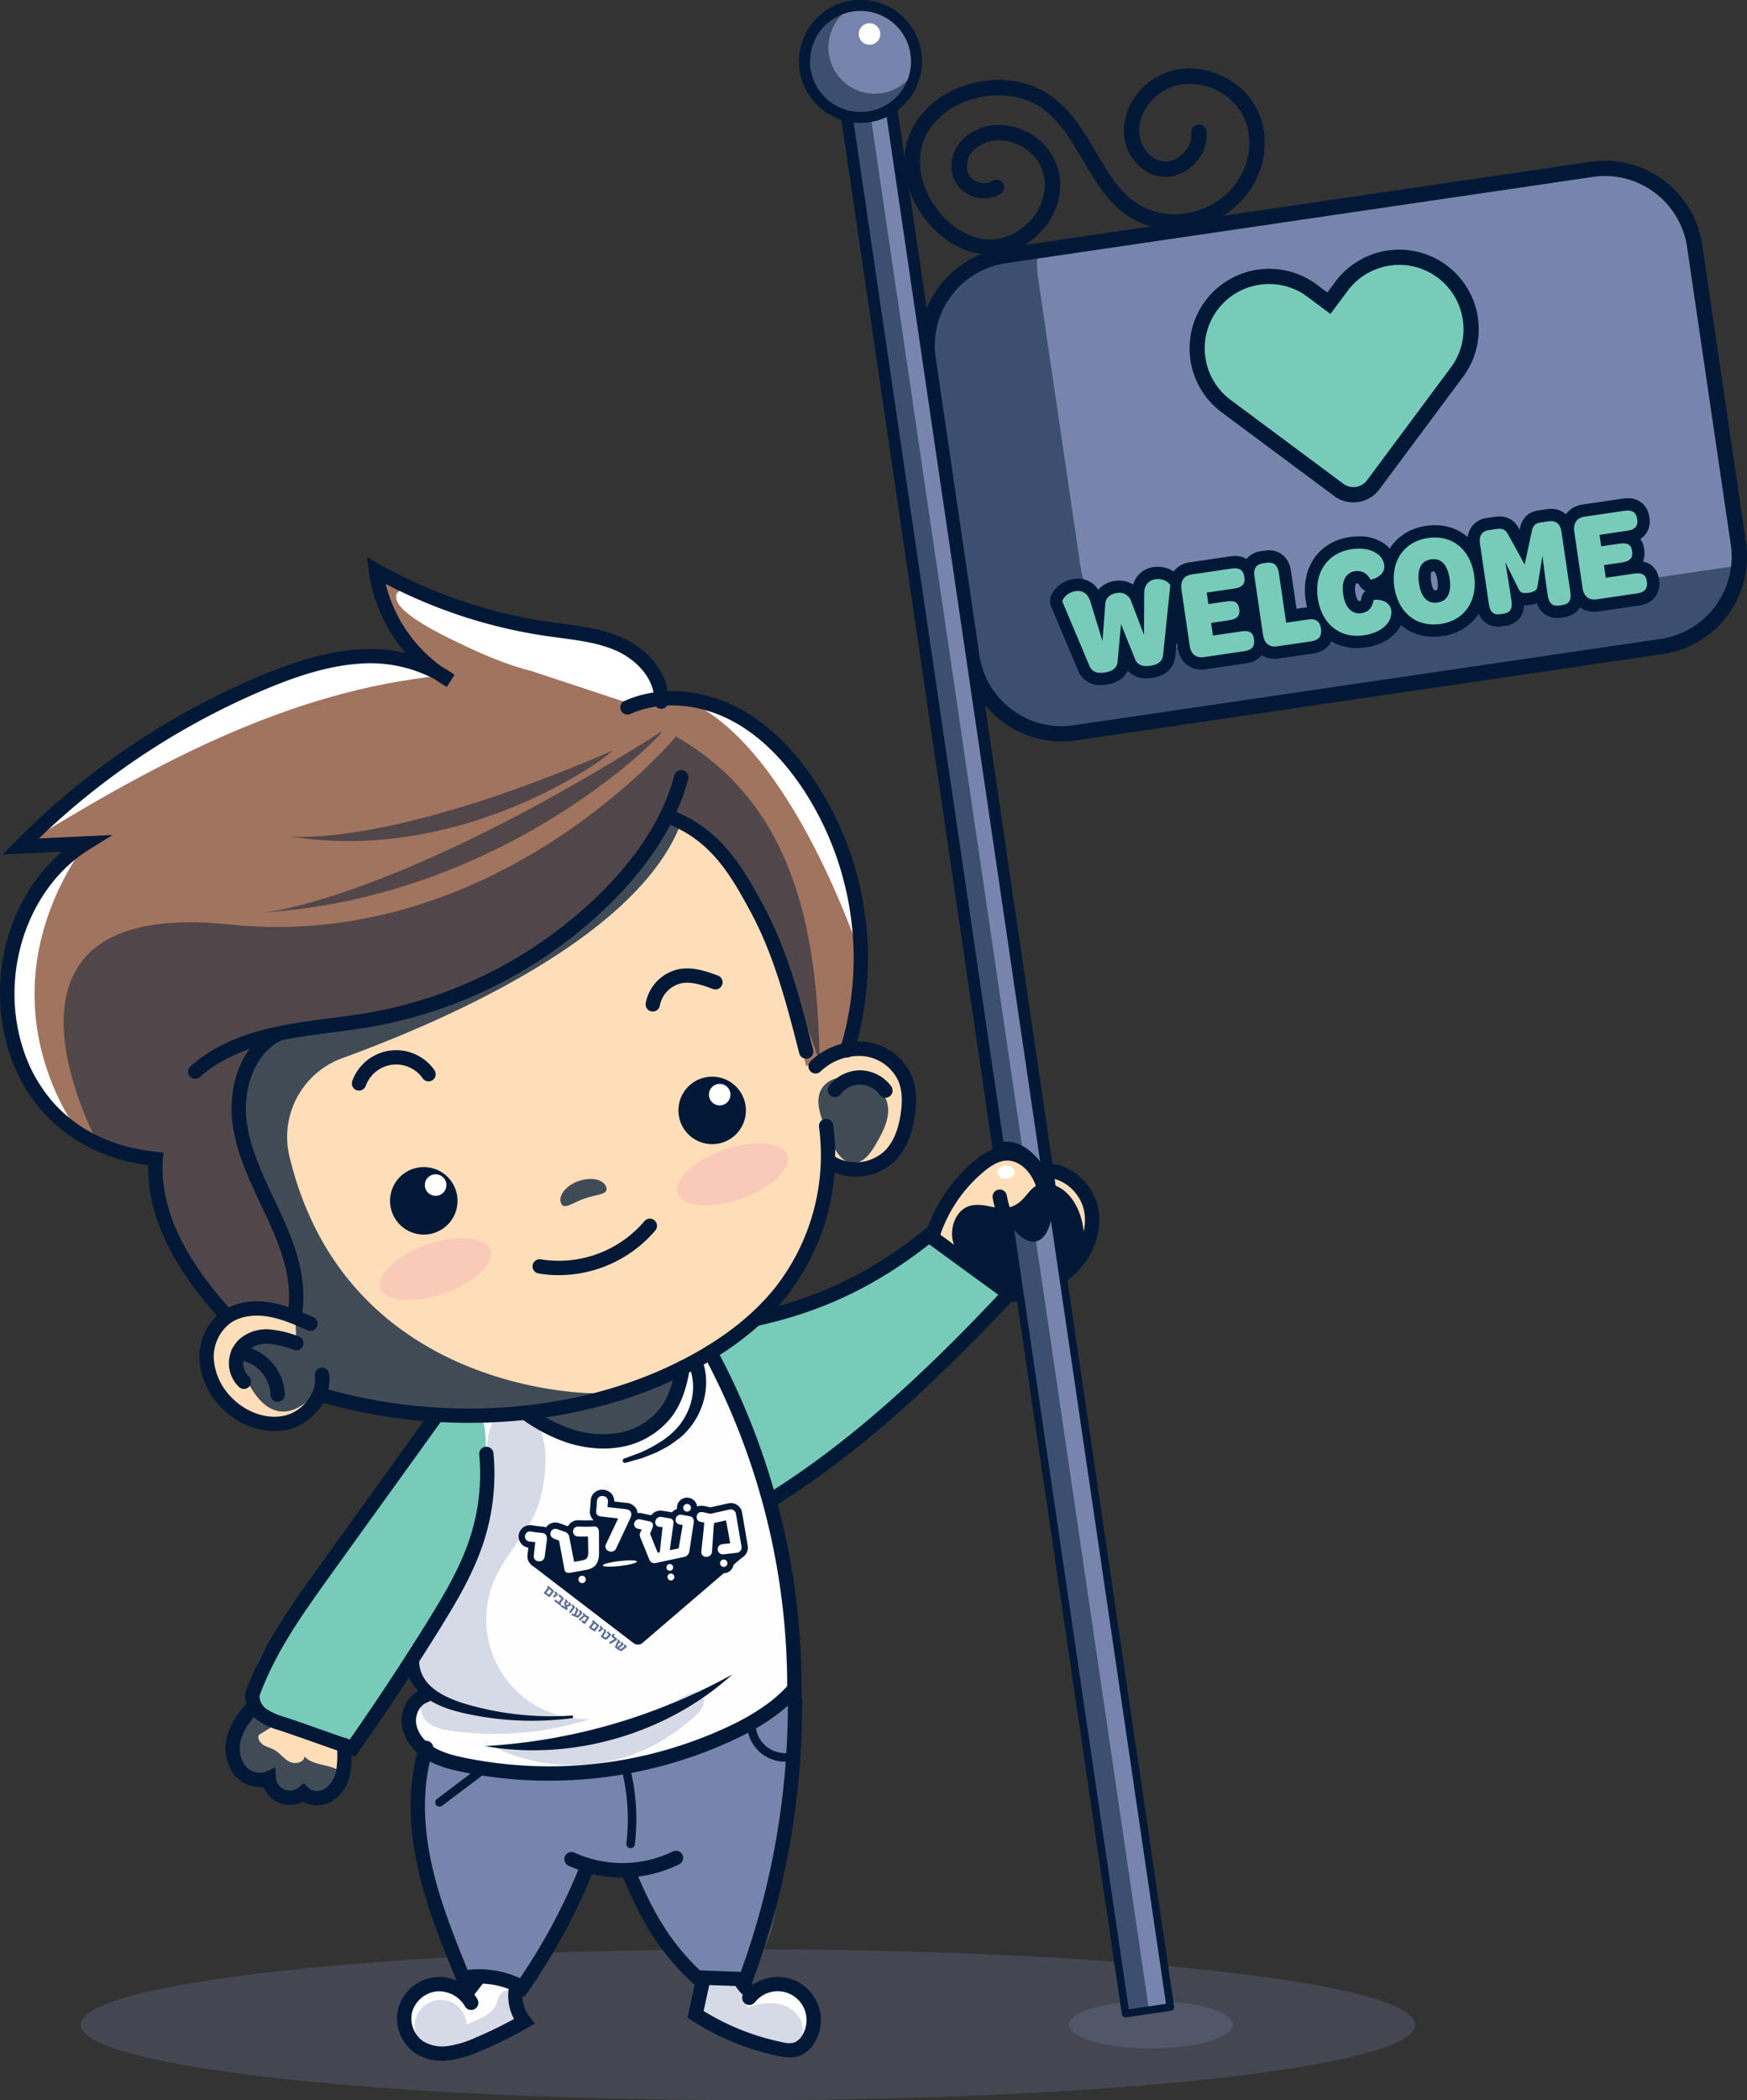 <svg xmlns="http://www.w3.org/2000/svg" xmlns:xlink="http://www.w3.org/1999/xlink" id="kid-mish2" width="613.224" height="736.876" viewBox="0 0 613.224 736.876"><rect x="0" y="0" width="613.224" height="736.876" fill="#333333" stroke="none"/><defs><clipPath id="clip-path"><rect id="Rectangle_205" data-name="Rectangle 205" width="613.224" height="736.876" fill="none"></rect></clipPath><clipPath id="clip-path-3"><rect id="Rectangle_173" data-name="Rectangle 173" width="468.37" height="52.88" fill="none"></rect></clipPath><clipPath id="clip-path-4"><rect id="Rectangle_174" data-name="Rectangle 174" width="57.412" height="16.62" fill="none"></rect></clipPath><clipPath id="clip-path-5"><rect id="Rectangle_175" data-name="Rectangle 175" width="265.389" height="203.998" fill="none"></rect></clipPath><clipPath id="clip-path-6"><rect id="Rectangle_176" data-name="Rectangle 176" width="155.584" height="210.478" fill="none"></rect></clipPath><clipPath id="clip-path-7"><rect id="Rectangle_177" data-name="Rectangle 177" width="24.487" height="30.196" fill="none"></rect></clipPath><clipPath id="clip-path-8"><rect id="Rectangle_178" data-name="Rectangle 178" width="46.319" height="38.187" fill="none"></rect></clipPath><clipPath id="clip-path-9"><rect id="Rectangle_179" data-name="Rectangle 179" width="131.467" height="99.322" fill="none"></rect></clipPath><clipPath id="clip-path-10"><rect id="Rectangle_180" data-name="Rectangle 180" width="50.914" height="40.49" fill="none"></rect></clipPath><clipPath id="clip-path-11"><rect id="Rectangle_181" data-name="Rectangle 181" width="37.812" height="21.976" fill="none"></rect></clipPath><clipPath id="clip-path-12"><rect id="Rectangle_182" data-name="Rectangle 182" width="36.779" height="25.256" fill="none"></rect></clipPath><clipPath id="clip-path-13"><rect id="Rectangle_183" data-name="Rectangle 183" width="60.647" height="113.564" fill="none"></rect></clipPath><clipPath id="clip-path-14"><rect id="Rectangle_184" data-name="Rectangle 184" width="74.727" height="25.52" fill="none"></rect></clipPath><clipPath id="clip-path-15"><rect id="Rectangle_185" data-name="Rectangle 185" width="50.123" height="29.084" fill="none"></rect></clipPath><clipPath id="clip-path-16"><rect id="Rectangle_186" data-name="Rectangle 186" width="95.467" height="78.384" fill="none"></rect></clipPath><clipPath id="clip-path-17"><rect id="Rectangle_187" data-name="Rectangle 187" width="66.187" height="91.973" fill="none"></rect></clipPath><clipPath id="clip-path-18"><rect id="Rectangle_188" data-name="Rectangle 188" width="41.422" height="27.909" fill="none"></rect></clipPath><clipPath id="clip-path-19"><rect id="Rectangle_189" data-name="Rectangle 189" width="80.71" height="98.448" fill="none"></rect></clipPath><clipPath id="clip-path-20"><rect id="Rectangle_190" data-name="Rectangle 190" width="93.867" height="40.128" fill="none"></rect></clipPath><clipPath id="clip-path-21"><rect id="Rectangle_191" data-name="Rectangle 191" width="52.031" height="129.09" fill="none"></rect></clipPath><clipPath id="clip-path-22"><rect id="Rectangle_192" data-name="Rectangle 192" width="139.496" height="63.454" fill="none"></rect></clipPath><clipPath id="clip-path-23"><rect id="Rectangle_193" data-name="Rectangle 193" width="113.283" height="31.649" fill="none"></rect></clipPath><clipPath id="clip-path-24"><rect id="Rectangle_194" data-name="Rectangle 194" width="38.988" height="21.753" fill="none"></rect></clipPath><clipPath id="clip-path-26"><rect id="Rectangle_196" data-name="Rectangle 196" width="16.223" height="9.541" fill="none"></rect></clipPath><clipPath id="clip-path-27"><rect id="Rectangle_197" data-name="Rectangle 197" width="147.924" height="65.546" fill="none"></rect></clipPath><clipPath id="clip-path-28"><rect id="Rectangle_198" data-name="Rectangle 198" width="49.31" height="279.529" fill="none"></rect></clipPath><clipPath id="clip-path-29"><rect id="Rectangle_199" data-name="Rectangle 199" width="284.332" height="169.251" fill="none"></rect></clipPath><clipPath id="clip-path-30"><rect id="Rectangle_201" data-name="Rectangle 201" width="61.834" height="365.941" fill="none"></rect></clipPath><clipPath id="clip-path-31"><rect id="Rectangle_202" data-name="Rectangle 202" width="39.142" height="39.161" fill="none"></rect></clipPath></defs><g id="Group_522" data-name="Group 522" clip-path="url(#clip-path)"><g id="Group_519" data-name="Group 519"><g id="Group_518" data-name="Group 518" clip-path="url(#clip-path)"><g id="Group_433" data-name="Group 433" transform="translate(28.341 683.995)" opacity="0.25"><g id="Group_432" data-name="Group 432"><g id="Group_431" data-name="Group 431" clip-path="url(#clip-path-3)"><path id="Path_920" data-name="Path 920" d="M488.109,502.838c0,14.6-104.848,26.44-234.185,26.44S19.74,517.441,19.74,502.838,124.587,476.4,253.924,476.4s234.185,11.836,234.185,26.44" transform="translate(-19.739 -476.397)" fill="#7785ac"></path></g></g></g><g id="Group_436" data-name="Group 436" transform="translate(375.249 702.126)" opacity="0.25"><g id="Group_435" data-name="Group 435"><g id="Group_434" data-name="Group 434" clip-path="url(#clip-path-4)"><path id="Path_921" data-name="Path 921" d="M318.77,497.335c0,4.589-12.853,8.31-28.707,8.31s-28.707-3.722-28.707-8.31,12.853-8.31,28.707-8.31,28.707,3.721,28.707,8.31" transform="translate(-261.358 -489.025)" fill="#7785ac"></path></g></g></g><path id="Path_922" data-name="Path 922" d="M91,448.378c-4.329,3.008-10.233,1.809-15.206.062-3.714-1.3-7.341-2.847-10.964-4.388-2.276-.969-4.627-1.99-6.287-3.823-2.847-3.146-2.966-8.007-1.608-12.027a20.5,20.5,0,0,1,18.514-13.567c6.913-.139,12.929,3.575,17.06,8.9,3.381,4.363,3.766,9.49,3.373,14.906-.273,3.753-1.674,7.7-4.882,9.933" transform="translate(24.444 180.682)" fill="#fedeb9"></path><path id="Path_923" data-name="Path 923" d="M252.027,281.9c-4.717.771-8.876,3.666-12.059,7.231s-5.509,7.8-7.808,11.986c-2.014,3.668-4.085,7.564-3.971,11.747.142,5.2,3.674,9.742,7.765,12.959,9.11,7.167,22.214,9.4,32.735,4.538s17.436-17.142,15.035-28.481c-1.4-6.629-6.309-12.7-12.82-14.856-2.76-.912-5.377-.992-7.979-2.355-3.641-1.908-6.593-3.473-10.9-2.77" transform="translate(99.435 122.768)" fill="#fedeb9"></path><path id="Path_924" data-name="Path 924" d="M137.764,351.21c-5.8.54-12.03.948-16.6,4.557-4.381,3.457-6.279,9.108-7.956,14.431L103.189,401.97c-2.6,8.236-5.216,16.622-5.274,25.257s2.837,17.713,9.546,23.149c-5.911,2.609-6.6,11.462-2.748,16.652s10.468,7.434,16.778,8.823c32.972,7.255,67.49-1.137,98.752-13.881,5.035-2.053,10.3-4.444,13.325-8.965,3.2-4.793,3.219-10.974,2.925-16.731a255.9,255.9,0,0,0-13.981-71.154q-2.976-8.531-6.551-16.837-1.833-4.258-3.821-8.448c-1.041-2.192-2.121-6.036-4.042-7.6-3.212-2.62-10.079,2.561-13.087,3.91a181.621,181.621,0,0,1-57.248,15.07" transform="translate(42.668 144.457)" fill="#fefeff"></path><path id="Path_925" data-name="Path 925" d="M170.814,333.712A197.647,197.647,0,0,0,251.941,303.2l25.054,19.058c-20.056,25.661-46.929,49.988-81.615,71.339Z" transform="translate(74.435 132.123)" fill="#77cbb9"></path><path id="Path_926" data-name="Path 926" d="M269.544,287.723c7.888-6.355,20.7-5.317,27.463,2.224s3.842,18.523-.768,27.542c-5.813,11.379-23.287,5.361-23.313,9.713a16.614,16.614,0,0,1-2.287,8.852c-3.676,5.861-5.463,13.076-8.178,19.584-6.55,15.69-21.69,25.749-34.705,36.929-2.439,2.1-6.439,4.534-7.528,7.528-2.738,7.529-9.276,16.566-16.425,19.163-8.045,2.922-19.508-1.693-28.059-2.053-4.672-.2-5.208-5.248-8.9-6.159-4.93-1.219-12.918,1.632-19.162,1.368-16.333-.689-36.957-4.79-52.7-6.159-3.308-.287-4.679,4.5-7.819,5.437-10.48,3.131-16.1,3.6-27.875-8.114a17.086,17.086,0,0,1-4.656-15.918c1.757-7.589,7-13.212,14.78-13.851,7.815-.642,8.724-1.3,15.99,1.65-15.081-20.338-22.3-38.092-35.08-59.946-5.61-9.59-11.154-20.909-7.38-31.359,3-8.3,11.064-13.512,18.665-18.007a1029.013,1029.013,0,0,1,109.243-56.085q14.171-6.237,28.524-12.045c9.152-3.7,13.188-4.938,21.6.51a106.54,106.54,0,0,1,34.141,35.656,103.486,103.486,0,0,1,14.424,53.541" transform="translate(18.176 84.902)" fill="#fedeb9"></path><path id="Path_927" data-name="Path 927" d="M282.255,313.356l15.06-7.915c9.879-39.224-1.265-75.214-29.7-108.545-9.054-7.381-20.541-12.709-36.193-14.52-6.254-10.5-9.779-21.486-54.054-25.122L131.23,139.41c2,12.811,7.94,24.3,18.455,34.263C111.07,163.979,77.364,181,44.8,204.228L6.517,236.255l25.542-2.814C-1.376,251.3-2.715,280.287,6.754,312.747c10.481,19.989,25.641,31.995,47.169,33.139.349,20.655,8.9,39.143,24.473,55.774l24.46-2.052c2.429-16.982-7.21-34.975-15.786-53.543-10.447-18.576-5.99-33.914,12.388-44.819,58.16-6.689,106.695-26.071,133.427-75.465,25.953,5.882,37.046,37.93,49.37,87.575" transform="translate(0.73 60.75)" fill="#a1745f"></path><path id="Path_928" data-name="Path 928" d="M134.522,403.8c-7.767,18.109-19.287,34.316-30.718,50.367-1.874,2.63-3.856,5.36-6.729,6.837-5.15,2.647-11.357.524-16.735-1.621-7.475-2.984-15.865-6.946-18-14.708-2.046-7.453,2.669-14.916,7.152-21.212l44.1-61.942c3.416-4.8,6.935-9.7,11.795-13.025,3.3-2.257,12.33-6.072,15.927-2.416,2.984,3.032,2.211,14.083,2.177,18.059-.116,13.656-3.608,27.16-8.969,39.662" transform="translate(26.953 150.149)" fill="#77cbb9"></path><path id="Path_929" data-name="Path 929" d="M234.312,415.363C194.554,440.383,149.317,447.9,104,433.979c-4.21,21.982,2.135,48.588,13.074,77.205L139.25,513.6a106.54,106.54,0,0,0,20.959-40.53l16.382,2.169c1.733,12.955,10.033,25.432,23.265,37.548l17.14.729a223.132,223.132,0,0,0,17.315-98.155" transform="translate(44.75 181.001)" fill="#7785ac"></path><path id="Path_930" data-name="Path 930" d="M172.883,483.29l-2.847,12.9c9.109,5.846,19.883,10.165,31.446,13.759,11.677-7.367,13.284-14.527,5.377-21.489-6.355-1.851-12.372-1.561-17.9,1.891l-5.3-6.434Z" transform="translate(74.096 210.602)" fill="#fefeff"></path><path id="Path_931" data-name="Path 931" d="M137.2,485.129c-.854,4.642.467,9.344,3.058,14.081L114.538,509.8c-14.58-1.551-20.843-7.094-12.85-19.48,6.428-4.728,12.371-5.572,17.746-1.894l4.884-5.065Z" transform="translate(42.785 210.633)" fill="#fefeff"></path><g id="Group_439" data-name="Group 439" transform="translate(22.331 258.412)" opacity="0.5" style="mix-blend-mode: soft-light;isolation: isolate"><g id="Group_438" data-name="Group 438"><g id="Group_437" data-name="Group 437" clip-path="url(#clip-path-5)"><path id="Path_932" data-name="Path 932" d="M280.943,294.194c-.761-47.9-9.729-90.781-50.444-114.211,0,0-62.907,75.757-156.737,65.966s-46.036,77.012-46.036,77.012l20.15,5.246s2.066,31.356,24.474,55.772l24.458-2.05s2.207-15.706-15.786-53.543S100.4,281.981,100.4,281.981s84.762-.709,126.432-73.88c21.366,2.5,38.249,40.27,54.107,86.093" transform="translate(-15.554 -179.982)" fill="#011936"></path></g></g></g><g id="Group_442" data-name="Group 442" transform="translate(84.194 286.532)" opacity="0.75" style="mix-blend-mode: soft-light;isolation: isolate"><g id="Group_441" data-name="Group 441"><g id="Group_440" data-name="Group 440" clip-path="url(#clip-path-6)"><path id="Path_933" data-name="Path 933" d="M183.222,401.9s-86.986.889-107.166-83.052a29.407,29.407,0,0,1,18.494-34.5c36.52-13.312,106.284-43.6,119.675-84.674l-6.165-.106s-38.444,73.623-126.434,73.88c0,0-33.871,9.454-19.381,46.405s15.571,32.364,15.786,53.543l.438,10.941S50.489,377,61.346,397.873s23.663,4.06,23.663,4.06,46.685,15.241,91.728,3.941Z" transform="translate(-58.64 -199.567)" fill="#011936"></path></g></g></g><g id="Group_445" data-name="Group 445" transform="translate(287.277 377.898)" opacity="0.75" style="mix-blend-mode: soft-light;isolation: isolate"><g id="Group_444" data-name="Group 444"><g id="Group_443" data-name="Group 443" clip-path="url(#clip-path-7)"><path id="Path_934" data-name="Path 934" d="M224.015,271.535c1.788,5.134-1.055,10.617-3.8,15.308-1.818,3.1-4.3,6.6-7.9,6.554-3.729-.05-6.131-3.884-7.612-7.307-2.642-6.1-8.317-16.412-1.068-21.225,6.142-4.078,17.989-.2,20.381,6.669" transform="translate(-200.086 -263.203)" fill="#011936"></path></g></g></g><g id="Group_448" data-name="Group 448" transform="translate(334.177 415.27)" style="mix-blend-mode: soft-light;isolation: isolate"><g id="Group_447" data-name="Group 447"><g id="Group_446" data-name="Group 446" clip-path="url(#clip-path-8)"><path id="Path_935" data-name="Path 935" d="M278.131,314.322a20.386,20.386,0,0,1-20.773,12.992c-4.7-.514-9.05-2.688-13.06-5.185-4.714-2.933-9.363-6.7-11.047-11.989s.995-12.228,6.458-13.223c5.724-1.044,10.131,2.919,15.578-.327,4.61-2.747,5.2-8.422,11.759-7.185,10.014,1.892,14.022,16.714,11.084,24.916" transform="translate(-232.752 -289.232)" fill="#011936"></path></g></g></g><g id="Group_451" data-name="Group 451" transform="translate(146.709 596.057)" opacity="0.3" style="mix-blend-mode: multiply;isolation: isolate"><g id="Group_450" data-name="Group 450"><g id="Group_449" data-name="Group 449" clip-path="url(#clip-path-9)"><path id="Path_936" data-name="Path 936" d="M103,435.6a123.576,123.576,0,0,0,14.448,73.595l23.024,5.276,20.81-38.685c-6.617,2.607-13.557,5.133-20.645,4.553s-14.356-5.17-15.713-12.152c-1.515-7.795,4.9-15.3,12.317-18.124s15.627-2.263,23.568-2.28a152.345,152.345,0,0,0,58.714-11.948c4.358-1.839,8.806-4.023,11.638-7.811,2.157-2.883,4.52-11.21-.494-12.775-3.334-1.039-12.523,6.412-15.838,8.066A163.439,163.439,0,0,1,103,435.6" transform="translate(-102.182 -415.149)" fill="#7785ac"></path></g></g></g><g id="Group_454" data-name="Group 454" transform="translate(221.223 653.043)" opacity="0.3" style="mix-blend-mode: multiply;isolation: isolate"><g id="Group_453" data-name="Group 453"><g id="Group_452" data-name="Group 452" clip-path="url(#clip-path-10)"><path id="Path_937" data-name="Path 937" d="M171.7,471.791q3.534-4.574,7.067-9.15l-11.287,1.342a9.361,9.361,0,0,0,7.009-9.144l-20.033,3.3c-1.9,7.993,3.79,15.614,9.117,21.868,4.192,4.923,8.533,9.966,14.264,12.959s13.264,3.483,18.329-.535c6.035-4.788,12.875-24.013,5.865-29.926-4.78-4.033-9.152-.076-13.654,2.276-3.1,1.621-14.933,4.515-16.678,7.008" transform="translate(-154.08 -454.84)" fill="#7785ac"></path></g></g></g><g id="Group_457" data-name="Group 457" transform="translate(145.592 698.199)" opacity="0.3" style="mix-blend-mode: multiply;isolation: isolate"><g id="Group_456" data-name="Group 456"><g id="Group_455" data-name="Group 455" clip-path="url(#clip-path-11)"><path id="Path_938" data-name="Path 938" d="M119.618,498.5a9.131,9.131,0,1,0-13.4,8.517c2.991,1.589,6.6,1.4,9.944.884a60.634,60.634,0,0,0,11.631-2.988,23.673,23.673,0,0,0,7.981-4.421c3.541-3.235,6.247-15.549-1.864-14.078-3.13.569-3.12,3.06-4.108,5.337-1.531,3.523-6.488,4.91-10.182,6.748" transform="translate(-101.404 -486.29)" fill="#7785ac"></path></g></g></g><g id="Group_460" data-name="Group 460" transform="translate(244.982 693.8)" opacity="0.3" style="mix-blend-mode: multiply;isolation: isolate"><g id="Group_459" data-name="Group 459"><g id="Group_458" data-name="Group 458" clip-path="url(#clip-path-12)"><path id="Path_939" data-name="Path 939" d="M188.029,493.813a22.068,22.068,0,0,1,10.17-1.363,11.079,11.079,0,0,1,8.353,5.443c1.587,3.067.961,7.314-1.854,9.312-3.255,2.313-7.732,1.034-11.486-.329l-14.161-5.136c-2.709-.982-5.6-2.106-7.192-4.51-2.464-3.726-.758-8.681,1-12.784,1.139-2.65,10.022-.291,11.677.567,3.443,1.786,2.887,5.289,3.489,8.8" transform="translate(-170.628 -483.227)" fill="#7785ac"></path></g></g></g><g id="Group_463" data-name="Group 463" transform="translate(146.622 494.836)" opacity="0.3" style="mix-blend-mode: multiply;isolation: isolate"><g id="Group_462" data-name="Group 462"><g id="Group_461" data-name="Group 461" clip-path="url(#clip-path-13)"><path id="Path_940" data-name="Path 940" d="M144.566,377.551c-3.2,9.7-11.3,17.027-15.414,26.372a34.971,34.971,0,0,0,33.617,49.034,109.527,109.527,0,0,1-48.6,4.21c-3.3-.462-6.8-1.189-9.136-3.564s-2.685-6.929.125-8.717c-4.108-5.552-3.634-13.4-1.009-19.783s7.081-11.818,10.76-17.661c7.561-12.015,15-26.277,12.392-40.233-3.029-16.216,2.34-27.031,13.59-20.748,8.564,4.784,6.378,22.906,3.68,31.09" transform="translate(-102.121 -344.649)" fill="#7785ac"></path></g></g></g><g id="Group_466" data-name="Group 466" transform="translate(172.387 593.79)" opacity="0.3" style="mix-blend-mode: multiply;isolation: isolate"><g id="Group_465" data-name="Group 465"><g id="Group_464" data-name="Group 464" clip-path="url(#clip-path-14)"><path id="Path_941" data-name="Path 941" d="M120.066,432.264a62.3,62.3,0,0,0,68.854-8.017c2.228-1.885,7.156-5.251,5.562-8.892-1.841-4.2-7.064.169-9.99,1.439a192.423,192.423,0,0,1-64.426,15.47" transform="translate(-120.066 -413.57)" fill="#7785ac"></path></g></g></g><g id="Group_469" data-name="Group 469" transform="translate(190.51 477.664)" opacity="0.75" style="mix-blend-mode: soft-light;isolation: isolate"><g id="Group_468" data-name="Group 468"><g id="Group_467" data-name="Group 467" clip-path="url(#clip-path-15)"><path id="Path_942" data-name="Path 942" d="M182.811,332.689a31.412,31.412,0,0,1-20.19,27.359,30.627,30.627,0,0,1-16.547,1.057c-3.818-.793-12.349-2.979-13.279-7.545-1.176-5.759,7.812-5.431,11.337-6.188a137.052,137.052,0,0,0,38.68-14.682" transform="translate(-132.689 -332.689)" fill="#011936"></path></g></g></g><g id="Group_472" data-name="Group 472" transform="translate(259.139 448.755)" opacity="0.75" style="mix-blend-mode: multiply;isolation: isolate"><g id="Group_471" data-name="Group 471"><g id="Group_470" data-name="Group 470" clip-path="url(#clip-path-16)"><path id="Path_943" data-name="Path 943" d="M264.393,312.554c3.1,2.831,8.462,2.757,11.562,5.589-24.523,26.644-54.625,53.2-85.081,72.795a162.914,162.914,0,0,1-9.569-24.773,11.582,11.582,0,0,1-.63-5.961c2.185-8.9,28.8-14.2,36.479-17.9,4.266-2.056,47.718-29.317,47.24-29.753" transform="translate(-180.488 -312.554)" fill="#77cbb9"></path></g></g></g><g id="Group_475" data-name="Group 475" transform="translate(105.361 518.299)" opacity="0.75" style="mix-blend-mode: multiply;isolation: isolate"><g id="Group_474" data-name="Group 474"><g id="Group_473" data-name="Group 473" clip-path="url(#clip-path-17)"><path id="Path_944" data-name="Path 944" d="M80.84,432.522c-4.388,4.211-9.334,10.116-6.739,15.617,2.735,5.795,11.018,5.32,17.272,3.931,3.871-.86,10.307-10.616,12.839-13.628a167.73,167.73,0,0,0,11.905-16.032A169.992,169.992,0,0,0,133.674,387.3c1.426-3.934,12.076-31.393.711-25.475-3.891,2.026-7.806,13.34-10.2,17.2q-5.606,9.019-11.9,17.591A276.152,276.152,0,0,1,80.84,432.522" transform="translate(-73.383 -360.991)" fill="#77cbb9"></path></g></g></g><g id="Group_478" data-name="Group 478" transform="translate(79.505 602.504)" opacity="0.75" style="mix-blend-mode: soft-light;isolation: isolate"><g id="Group_477" data-name="Group 477"><g id="Group_476" data-name="Group 476" clip-path="url(#clip-path-18)"><path id="Path_945" data-name="Path 945" d="M82.749,433.429c-.155,2.234-3.371,2.88-5.347,1.825s-3.322-3.038-5.278-4.129c-1.216-.679-2.619-.983-3.8-1.723s-2.128-2.177-1.651-3.485l4.557-2.82a8.376,8.376,0,0,0-9.969-2.843,10.092,10.092,0,0,0-5.884,8.87A12.758,12.758,0,0,0,59.931,439a24.124,24.124,0,0,0,6.2,3.634,69.609,69.609,0,0,0,7.931,2.92,41.146,41.146,0,0,0,12.188,1.991c3.489-.034,12.806-2.169,10.046-7.467-2.234-4.289-10.286-2.807-13.544-6.651" transform="translate(-55.375 -419.639)" fill="#011936"></path></g></g></g><g id="Group_481" data-name="Group 481" transform="translate(221.961 238.666)" style="mix-blend-mode: soft-light;isolation: isolate"><g id="Group_480" data-name="Group 480"><g id="Group_479" data-name="Group 479" clip-path="url(#clip-path-19)"><path id="Path_946" data-name="Path 946" d="M235.3,264.677s-24.9-77.827-63.538-92.1h0s56.93,6.6,63.538,92.1" transform="translate(-154.594 -166.229)" fill="#fff"></path></g></g></g><g id="Group_484" data-name="Group 484" transform="translate(139.05 207.112)" style="mix-blend-mode: soft-light;isolation: isolate"><g id="Group_483" data-name="Group 483"><g id="Group_482" data-name="Group 482" clip-path="url(#clip-path-20)"><path id="Path_947" data-name="Path 947" d="M144.5,172.634l31.05,10.274c4.609,1.525,10.5,2.728,13.635-.981,1.979-2.342,1.9-5.933.508-8.662s-5.387-3.229-7.956-4.9c-8.839-5.76-17.778-6.9-28.013-9.457-11.169-2.791-22.339-4.072-33.508-6.863-3.536-.884-23.85-12.969-23.364-5.193.36,5.783,17.686,13.783,22.109,15.938,8,3.9,16.883,7.683,25.538,9.846" transform="translate(-96.847 -144.252)" fill="#fff"></path></g></g></g><g id="Group_487" data-name="Group 487" transform="translate(2.33 295.942)" style="mix-blend-mode: soft-light;isolation: isolate"><g id="Group_486" data-name="Group 486"><g id="Group_485" data-name="Group 485" clip-path="url(#clip-path-21)"><path id="Path_948" data-name="Path 948" d="M29.283,206.121s-60.96,41.1-1.885,102.016h0s-37.175-45.874,1.885-102.016" transform="translate(-1.623 -206.121)" fill="#fff"></path></g></g></g><g id="Group_490" data-name="Group 490" transform="translate(92.834 256.695)" opacity="0.5" style="mix-blend-mode: soft-light;isolation: isolate"><g id="Group_489" data-name="Group 489"><g id="Group_488" data-name="Group 488" clip-path="url(#clip-path-22)"><path id="Path_949" data-name="Path 949" d="M203.973,178.855c3.779-2.389-52.075,57.613-139.315,63.385,0,0,45.565-4.116,139.315-63.385" transform="translate(-64.658 -178.786)" fill="#011936"></path></g></g></g><g id="Group_493" data-name="Group 493" transform="translate(101.601 263.47)" opacity="0.5" style="mix-blend-mode: soft-light;isolation: isolate"><g id="Group_492" data-name="Group 492"><g id="Group_491" data-name="Group 491" clip-path="url(#clip-path-23)"><path id="Path_950" data-name="Path 950" d="M183.908,183.538c3.21-1.388-49.468,40.354-113.143,29.947,0,0,33.491,4.488,113.143-29.947" transform="translate(-70.764 -183.505)" fill="#011936"></path></g></g></g><g id="Group_496" data-name="Group 496" transform="translate(237.66 401.162)" opacity="0.35" style="mix-blend-mode: multiply;isolation: isolate"><g id="Group_495" data-name="Group 495"><g id="Group_494" data-name="Group 494" clip-path="url(#clip-path-24)"><path id="Path_951" data-name="Path 951" d="M165.76,296.991c1.647,4.728,11.605,5.558,22.243,1.852s17.928-10.54,16.282-15.268-11.605-5.558-22.244-1.854-17.927,10.541-16.28,15.269" transform="translate(-165.528 -279.406)" fill="#f4a4bb"></path></g></g></g><g id="Group_499" data-name="Group 499" transform="translate(133.41 434.401)" opacity="0.35" style="mix-blend-mode: multiply;isolation: isolate"><g id="Group_498" data-name="Group 498"><g id="Group_497" data-name="Group 497" clip-path="url(#clip-path-24)"><path id="Path_952" data-name="Path 952" d="M93.151,320.142c1.647,4.728,11.605,5.558,22.243,1.852s17.928-10.54,16.282-15.268-11.605-5.558-22.244-1.854S91.5,315.414,93.151,320.142" transform="translate(-92.919 -302.557)" fill="#f4a4bb"></path></g></g></g><g id="Group_502" data-name="Group 502" transform="translate(196.709 413.667)" opacity="0.75" style="mix-blend-mode: soft-light;isolation: isolate"><g id="Group_501" data-name="Group 501"><g id="Group_500" data-name="Group 500" clip-path="url(#clip-path-26)"><path id="Path_953" data-name="Path 953" d="M137.188,296.509c.942,2.7,3.986-.016,8.378-1.546s8.468-1.289,7.526-3.993-5.265-3.653-9.656-2.124-7.19,4.961-6.248,7.663" transform="translate(-137.006 -288.116)" fill="#011936"></path></g></g></g><path id="Path_954" data-name="Path 954" d="M243.823,287.144c0,1.252,1.352,2.266,3.022,2.266s3.021-1.014,3.021-2.266-1.352-2.266-3.021-2.266-3.022,1.014-3.022,2.266" transform="translate(106.25 124.14)" fill="#fff"></path><g id="Group_505" data-name="Group 505" transform="translate(7.247 231.46)" style="mix-blend-mode: soft-light;isolation: isolate"><g id="Group_504" data-name="Group 504"><g id="Group_503" data-name="Group 503" clip-path="url(#clip-path-27)"><path id="Path_955" data-name="Path 955" d="M152.971,166.8c-41.926-18.877-93.368,12.34-147.924,59.96C51.6,198,99.054,172.123,152.971,166.8" transform="translate(-5.048 -161.21)" fill="#fff"></path></g></g></g><path id="Path_956" data-name="Path 956" d="M79.29,404.555a2.5,2.5,0,0,1-1.861-.824c-17.41-19.186-25.735-36.947-25.387-54.209C26.247,346.125,7.554,329.53,1.8,304.746c-5.707-24.6,2.431-50.217,19.982-65.248l-20.833.975,4.5-4.573a264.842,264.842,0,0,1,86.058-58.141c9.1-3.793,21.175-8.269,33.909-9.209a56.764,56.764,0,0,1,17.028,1.255,55.322,55.322,0,0,1-12.984-28.661l-.646-4.963,4.366,2.447a172.308,172.308,0,0,0,59.887,20.3c1.4.2,2.8.386,4.2.571,7.276.962,14.8,1.956,21.689,5.166,8.1,3.777,16.091,12.115,15.679,22.224a2.513,2.513,0,1,1-5.021-.205c.319-7.8-6.19-14.391-12.781-17.465-6.187-2.884-13.322-3.826-20.224-4.738-1.424-.188-2.847-.376-4.263-.579a177.293,177.293,0,0,1-56.967-18.366,50.84,50.84,0,0,0,19.727,29.093,44.3,44.3,0,0,1,4.437,2.814l-2.7,4.228a51.855,51.855,0,0,1-4.4-2.77,48.3,48.3,0,0,0-26.664-5.337c-12.014.887-23.6,5.189-32.346,8.837a260.033,260.033,0,0,0-79.784,52.45l25.884-1.212-8.234,5.1C11.218,251.178.866,278.463,6.7,303.61c5.495,23.686,23.063,38.7,48.2,41.184l2.421.24-.162,2.426c-1.107,16.582,6.741,33.884,23.99,52.894a2.513,2.513,0,0,1-1.859,4.2" transform="translate(0 59.343)" fill="#011936"></path><path id="Path_957" data-name="Path 957" d="M75.013,363.569a26.327,26.327,0,0,1-18.485-8.2,26.026,26.026,0,0,1-7.733-16.589A19.753,19.753,0,0,1,56.389,321.8c4.386-3.226,10.385-4.448,16.893-3.44,5.545.859,10.587,3.087,15.463,5.243a2.512,2.512,0,1,1-2.032,4.6c-4.579-2.023-9.311-4.116-14.2-4.873-3-.465-8.691-.754-13.146,2.523a14.891,14.891,0,0,0-5.555,12.653,21.311,21.311,0,0,0,6.3,13.347c5.133,5.232,12.4,7.707,18.517,6.284,6.482-1.5,11.463-8.036,10.658-13.983a2.513,2.513,0,0,1,4.981-.676c1.151,8.513-5.49,17.467-14.5,19.555a21.041,21.041,0,0,1-4.754.536" transform="translate(21.249 138.582)" fill="#011936"></path><path id="Path_958" data-name="Path 958" d="M61.243,345.777a2.5,2.5,0,0,1-1.737-.7,11.5,11.5,0,0,1,.2-16.8,14.419,14.419,0,0,1,10.8-3.358,37.948,37.948,0,0,1,9.957,2.428,2.513,2.513,0,0,1-1.641,4.751,33.634,33.634,0,0,0-8.63-2.165,9.659,9.659,0,0,0-7.1,2.056,6.476,6.476,0,0,0-.112,9.457,2.513,2.513,0,0,1-1.737,4.327" transform="translate(24.385 141.573)" fill="#011936"></path><path id="Path_959" data-name="Path 959" d="M72.838,348.575a2.513,2.513,0,0,1-2.51-2.421,12.839,12.839,0,0,0-11.572-12.3,2.512,2.512,0,1,1,.494-5,17.86,17.86,0,0,1,16.1,17.119,2.514,2.514,0,0,1-2.419,2.6h-.093" transform="translate(24.616 143.297)" fill="#011936"></path><path id="Path_960" data-name="Path 960" d="M231.254,297.441a2.511,2.511,0,0,1-2.4-3.256A108.224,108.224,0,0,0,216,203.594c-7.621-11.578-16.465-19.937-26.287-24.846-11.426-5.707-24.318-6.4-34.489-1.844a2.513,2.513,0,1,1-2.052-4.587c11.529-5.159,26.029-4.437,38.786,1.935,10.625,5.309,20.125,14.251,28.239,26.579a113.3,113.3,0,0,1,13.459,94.841,2.511,2.511,0,0,1-2.4,1.769" transform="translate(66.098 73.602)" fill="#011936"></path><path id="Path_961" data-name="Path 961" d="M214.2,301.947a18.934,18.934,0,0,1-10.2-2.89,2.513,2.513,0,1,1,2.706-4.234,14.839,14.839,0,0,0,17.956-2.151c2.7-2.824,4.445-6.918,5.325-12.514.762-4.847.51-8.691-.771-11.747a15.229,15.229,0,0,0-12.343-8.76,19.451,19.451,0,0,0-14.984,5.4,2.513,2.513,0,1,1-3.439-3.665,24.515,24.515,0,0,1,18.939-6.732,20.113,20.113,0,0,1,16.463,11.818c1.65,3.943,2.01,8.675,1.1,14.468-1.045,6.645-3.223,11.62-6.66,15.209a19.57,19.57,0,0,1-14.088,5.8" transform="translate(86.129 110.919)" fill="#011936"></path><path id="Path_962" data-name="Path 962" d="M222.613,271.192a2.513,2.513,0,0,1-2.046-1.049,8.477,8.477,0,0,0-13.664-.171,2.512,2.512,0,0,1-4.014-3.022,13.742,13.742,0,0,1,10.8-5.378h.155a13.739,13.739,0,0,1,10.816,5.644,2.513,2.513,0,0,1-2.042,3.976" transform="translate(88.192 113.984)" fill="#011936"></path><path id="Path_963" data-name="Path 963" d="M48.488,296.523a2.513,2.513,0,0,1-1.676-4.386c7.436-6.646,17.435-11.218,30.567-13.981,6.161-1.3,12.461-2.109,18.554-2.9,4.56-.587,9.274-1.2,13.848-2A153.868,153.868,0,0,0,191.3,230.832c13.176-13.188,21.709-26.9,25.363-40.754a2.513,2.513,0,0,1,4.86,1.282c-3.884,14.724-12.856,29.2-26.669,43.026a158.935,158.935,0,0,1-84.206,43.824c-4.688.823-9.46,1.439-14.075,2.034-6,.774-12.2,1.574-18.162,2.83-12.25,2.576-21.492,6.767-28.253,12.81a2.5,2.5,0,0,1-1.674.639" transform="translate(20.034 82.014)" fill="#011936"></path><path id="Path_964" data-name="Path 964" d="M212.738,285.394a2.512,2.512,0,0,1-2.432-1.889c-4.256-16.658-8.656-33.883-16.846-49.211-7.971-14.918-14.836-25.934-30.629-31.848a2.513,2.513,0,0,1,1.762-4.706c17.407,6.517,25.08,18.8,33.3,34.187,8.475,15.864,12.953,33.387,17.282,50.332a2.515,2.515,0,0,1-2.436,3.136" transform="translate(70.245 86.098)" fill="#011936"></path><path id="Path_965" data-name="Path 965" d="M78.958,353.421a2.609,2.609,0,0,1-.363-.026,2.512,2.512,0,0,1-2.126-2.847c1.608-11.12-2.616-22.259-7.419-32.639-.678-1.465-1.368-2.926-2.06-4.392-4.411-9.332-8.972-18.982-10.144-29.521-1.331-11.977,2.8-26.77,15.038-32.822a2.513,2.513,0,0,1,2.228,4.5c-10,4.946-13.373,17.858-12.271,27.762,1.078,9.706,5.457,18.971,9.691,27.93.7,1.477,1.4,2.952,2.078,4.428,5.129,11.084,9.627,23.053,7.831,35.471a2.511,2.511,0,0,1-2.482,2.152" transform="translate(24.667 109.338)" fill="#011936"></path><path id="Path_966" data-name="Path 966" d="M131.117,380.114a188.309,188.309,0,0,1-52.476-7.393,2.512,2.512,0,1,1,1.406-4.824c39.845,11.612,84.568,9.065,119.629-6.821,16.86-7.638,29.936-17.172,38.863-28.332a75.239,75.239,0,0,0,15.47-56.486,2.513,2.513,0,0,1,4.976-.7,80.346,80.346,0,0,1-16.523,60.324c-9.427,11.786-23.124,21.8-40.713,29.772-21.15,9.584-45.7,14.461-70.634,14.461" transform="translate(33.48 119.135)" fill="#011936"></path><path id="Path_967" data-name="Path 967" d="M156.344,363.374a42.3,42.3,0,0,1-15.268-3,61.156,61.156,0,0,1-12.76-6.943,2.513,2.513,0,0,1,2.866-4.128,56.325,56.325,0,0,0,11.714,6.388,34.973,34.973,0,0,0,18.183,2.284,23.814,23.814,0,0,0,15.2-8.738c2.673-3.539,4.342-8.046,5.413-14.616a2.512,2.512,0,1,1,4.959.807c-.813,5-2.271,11.423-6.36,16.837a28.888,28.888,0,0,1-18.4,10.671,34.473,34.473,0,0,1-5.545.441" transform="translate(55.446 144.896)" fill="#011936"></path><path id="Path_968" data-name="Path 968" d="M62.413,447.068a2.512,2.512,0,0,1-2.37-3.344c5.684-16.2,15.7-30.178,25.394-43.7,6.62-9.236,13.025-18.121,19.43-27,6.429-8.918,12.859-17.835,19.5-27.109a2.513,2.513,0,1,1,4.085,2.928c-6.648,9.278-13.08,18.2-19.513,27.12-6.4,8.879-12.8,17.76-19.422,26.992-9.485,13.233-19.292,26.918-24.738,42.434a2.513,2.513,0,0,1-2.37,1.681" transform="translate(26.102 150.28)" fill="#011936"></path><path id="Path_969" data-name="Path 969" d="M98.578,462.277l-1.769-.58c-4.22-1.386-8.414-2.872-12.47-4.309-4.037-1.431-8.213-2.913-12.386-4.282a26.531,26.531,0,0,1-7.235-3.242,10.543,10.543,0,0,1-4.738-7.821A2.513,2.513,0,0,1,65,441.753a5.678,5.678,0,0,0,2.625,4.01,22.4,22.4,0,0,0,5.9,2.57c4.228,1.387,8.432,2.877,12.5,4.319,3.457,1.225,7.015,2.487,10.587,3.683,9.355-13.389,18.46-27.189,27.076-41.047,6.228-10.014,12.1-19.908,15.485-30.827a72.6,72.6,0,0,0,2.9-28.2,2.513,2.513,0,0,1,5-.48,77.677,77.677,0,0,1-3.1,30.168c-3.562,11.489-9.61,21.689-16.016,31.992-9,14.464-18.517,28.869-28.3,42.812Z" transform="translate(26.136 154.047)" fill="#011936"></path><path id="Path_970" data-name="Path 970" d="M203.912,453.624h-.027a2.513,2.513,0,0,1-2.485-2.54,245.9,245.9,0,0,0-29.192-118.61,2.513,2.513,0,0,1,4.428-2.378,250.943,250.943,0,0,1,29.789,121.042,2.513,2.513,0,0,1-2.513,2.485" transform="translate(74.912 143.267)" fill="#011936"></path><path id="Path_971" data-name="Path 971" d="M191.8,397.632a2.512,2.512,0,0,1-1.341-4.638c25.268-15.91,50.069-37.33,80.166-69.271l-24.273-17.712c-18.9,14.774-37.542,23.623-60.174,28.6A2.512,2.512,0,0,1,185.1,329.7c22.745-5.005,40.578-13.621,59.626-28.813l1.5-1.2,31.954,23.318-1.941,2.075c-31.284,33.415-56.914,55.669-83.1,72.156a2.491,2.491,0,0,1-1.337.388" transform="translate(79.8 130.597)" fill="#011936"></path><path id="Path_972" data-name="Path 972" d="M103.987,405.485c-.366,11.106,12.277,15.025,21.423,17.212a106.182,106.182,0,0,0,32.52,2.688l.093.886a108.145,108.145,0,0,1-33.218-.678c-8.409-1.562-17.89-3.6-23.048-11.245a15.372,15.372,0,0,1-2.784-9.208Z" transform="translate(43.125 176.546)" fill="#011936"></path><path id="Path_973" data-name="Path 973" d="M140.357,515.211l-1.97-1.075a29.173,29.173,0,0,0-19.129-3.086l-2.006.363-.77-1.887c-5.209-12.767-10.595-25.967-13.628-39.788-3.453-15.74-3.266-30.038.56-42.494a2.512,2.512,0,1,1,4.8,1.476c-3.568,11.62-3.72,25.057-.454,39.942,2.8,12.75,7.736,25.137,12.626,37.138a34.285,34.285,0,0,1,18.379,2.907,210.651,210.651,0,0,0,21.446-40.378,2.513,2.513,0,1,1,4.666,1.865,214.8,214.8,0,0,1-23.235,43.181Z" transform="translate(43.75 185.405)" fill="#011936"></path><path id="Path_974" data-name="Path 974" d="M197.179,517.053l-1.854-.1c-2.836-.161-5.677-.261-8.517-.362-2.877-.1-5.753-.2-8.623-.366l-.907-.05-.665-.62c-11.891-11.087-18.119-22.414-24.315-37.1a2.513,2.513,0,1,1,4.63-1.954c5.821,13.795,11.641,24.471,22.453,34.754,2.531.134,5.068.223,7.6.313,2.256.079,4.51.159,6.761.267a275.29,275.29,0,0,0,16.521-96.043,2.514,2.514,0,0,1,2.484-2.543,2.542,2.542,0,0,1,2.541,2.484,280.492,280.492,0,0,1-17.469,99.581Z" transform="translate(66.28 180.079)" fill="#011936"></path><path id="Path_975" data-name="Path 975" d="M149.9,445.649A151.53,151.53,0,0,1,119.59,442.6c-4.322-.882-8.864-2.033-12.817-4.455-4.679-2.866-7.756-7.156-8.441-11.77-.838-5.658,2.416-11.378,7.41-13.02a2.512,2.512,0,1,1,1.571,4.772c-2.693.886-4.493,4.256-4.01,7.509.459,3.094,2.738,6.167,6.1,8.224,3.107,1.9,6.722,2.9,11.2,3.815a148.556,148.556,0,0,0,91.224-10.531c6.352-2.922,15.555-7.671,22.124-15.149a2.513,2.513,0,0,1,3.775,3.318c-7.2,8.194-17.03,13.282-23.8,16.4A153.591,153.591,0,0,1,149.9,445.649" transform="translate(42.792 179.164)" fill="#011936"></path><path id="Path_976" data-name="Path 976" d="M158.372,461.69a44.783,44.783,0,0,1-18.988-4.192,2.514,2.514,0,0,1,2.135-4.551,40.574,40.574,0,0,0,34.532-.388,2.512,2.512,0,1,1,2.235,4.5,44.821,44.821,0,0,1-19.914,4.632" transform="translate(60.109 197.096)" fill="#011936"></path><path id="Path_977" data-name="Path 977" d="M112.939,512.528a17,17,0,0,1-9.834-2.876,14.805,14.805,0,0,1-5.5-15.831A15.173,15.173,0,0,1,110.535,483.2a15.565,15.565,0,0,1,14.773,7.793,2.513,2.513,0,0,1-4.378,2.468A10.637,10.637,0,0,0,111,488.2a10.184,10.184,0,0,0-8.572,7.017A9.784,9.784,0,0,0,106,505.545a12.821,12.821,0,0,0,8.755,1.858,35.009,35.009,0,0,0,9.763-2.932,142.019,142.019,0,0,0,13.618-6.583,17.3,17.3,0,0,1-1.464-12.641,2.513,2.513,0,1,1,4.843,1.341,12.143,12.143,0,0,0,2.155,10.61l1.813,2.283-2.526,1.457a146.363,146.363,0,0,1-16.49,8.164,40.306,40.306,0,0,1-11.172,3.3,21.9,21.9,0,0,1-2.356.129" transform="translate(42.298 210.535)" fill="#011936"></path><path id="Path_978" data-name="Path 978" d="M114.972,491.658a2.512,2.512,0,0,1-1.984-4.05l3.888-5.019a2.512,2.512,0,1,1,3.971,3.078l-3.887,5.017a2.506,2.506,0,0,1-1.989.975" transform="translate(49.007 209.871)" fill="#011936"></path><path id="Path_979" data-name="Path 979" d="M204.09,512a18.957,18.957,0,0,1-3.795-.467,88.909,88.909,0,0,1-30.767-12.582l-1.463-.948,3.153-14.25a2.512,2.512,0,1,1,4.906,1.085l-2.395,10.826A85.109,85.109,0,0,0,201.3,506.61a9.162,9.162,0,0,0,4.052.21,5.839,5.839,0,0,0,3.011-2.617,10.141,10.141,0,0,0-16.572-11.631,2.513,2.513,0,1,1-3.934-3.127,15.167,15.167,0,0,1,24.784,17.394,10.587,10.587,0,0,1-5.9,4.81,9.5,9.5,0,0,1-2.652.353" transform="translate(73.237 209.946)" fill="#011936"></path><path id="Path_980" data-name="Path 980" d="M185.468,491.52a2.5,2.5,0,0,1-1.538-.527,16.836,16.836,0,0,1-4.455-5.248,2.513,2.513,0,1,1,4.418-2.395,11.787,11.787,0,0,0,3.117,3.671,2.513,2.513,0,0,1-1.542,4.5" transform="translate(78.077 210.054)" fill="#011936"></path><path id="Path_981" data-name="Path 981" d="M87.2,452.409a9.569,9.569,0,0,1-4.87-1.285,9.852,9.852,0,0,1-13.839-5.176,11.912,11.912,0,0,1-10.816-4.938,15.742,15.742,0,0,1-1.7-13.752c1.166-3.709,3.406-7.21,7.048-11.02a2.513,2.513,0,1,1,3.631,3.475c-3.09,3.23-4.961,6.106-5.885,9.051a10.719,10.719,0,0,0,1.009,9.34c1.743,2.462,5.11,3.571,7.509,2.482l3.305-1.509.246,3.625a4.884,4.884,0,0,0,8,3.423l1.782-1.486,1.622,1.657c1.3,1.329,3.9,1.462,5.789.294a9.585,9.585,0,0,0,3.917-6.283,33.9,33.9,0,0,0,.248-8.93,2.513,2.513,0,0,1,5.017-.3,38.286,38.286,0,0,1-.35,10.279,14.4,14.4,0,0,1-6.2,9.512,10.47,10.47,0,0,1-5.463,1.536" transform="translate(24.029 181.044)" fill="#011936"></path><path id="Path_982" data-name="Path 982" d="M88.535,270.831a2.472,2.472,0,0,1-.853-.149,2.513,2.513,0,0,1-1.51-3.216,16.376,16.376,0,0,1,28.814-3.844,2.512,2.512,0,1,1-4.115,2.882A11.351,11.351,0,0,0,90.9,269.172a2.512,2.512,0,0,1-2.363,1.66" transform="translate(37.485 111.842)" fill="#011936"></path><path id="Path_983" data-name="Path 983" d="M160.354,251.8a2.59,2.59,0,0,1-.4-.032,2.513,2.513,0,0,1-2.078-2.883,14.924,14.924,0,0,1,11.862-12c4.89-.844,9.653.892,13.482,2.287a2.513,2.513,0,0,1-1.721,4.722c-3.439-1.256-7.334-2.679-10.9-2.057a9.894,9.894,0,0,0-7.76,7.848,2.515,2.515,0,0,1-2.478,2.111" transform="translate(68.781 103.134)" fill="#011936"></path><path id="Path_984" data-name="Path 984" d="M139.386,317.648a42.029,42.029,0,0,1-7.1-.6,2.512,2.512,0,0,1,.85-4.952,39.431,39.431,0,0,0,36.315-13.374,2.513,2.513,0,0,1,3.859,3.22,44.639,44.639,0,0,1-33.92,15.706" transform="translate(56.734 129.78)" fill="#011936"></path><path id="Path_985" data-name="Path 985" d="M205.411,409.208c-22.959,20.854-56.327,30.542-86.878,25.149a203.4,203.4,0,0,0,86.878-25.149" transform="translate(51.653 178.319)" fill="#011936"></path><path id="Path_986" data-name="Path 986" d="M244.966,323.555a2.479,2.479,0,0,1-.916-.174,2.514,2.514,0,0,1-1.423-3.256c3.408-8.691,4-15.7,1.769-20.84A2.513,2.513,0,0,1,249,297.279c2.824,6.493,2.27,14.566-1.7,24.681a2.514,2.514,0,0,1-2.34,1.6" transform="translate(105.653 128.886)" fill="#011936"></path><path id="Path_987" data-name="Path 987" d="M262.138,315.763a7.286,7.286,0,0,1-1.78-.223c-3.183-.808-5.09-3.513-6.246-5.477a35.11,35.11,0,0,1-4.346-11.808,2.513,2.513,0,0,1,4.951-.867,30.094,30.094,0,0,0,3.726,10.126c1.1,1.864,2.128,2.895,3.153,3.154,1.5.389,3.233-.92,4.04-2.4a9.994,9.994,0,0,0,1.239-6.434c-.666-3.762-1.558-8.059-3.723-11.433-2.115-3.3-5.437-5.37-8.551-5.246s-6.066,2.3-8.026,3.937a49.837,49.837,0,0,0-15.215,22.138A2.513,2.513,0,1,1,226.6,309.6a54.885,54.885,0,0,1,16.748-24.369c2.528-2.111,6.427-4.936,11.068-5.1,4.892-.122,9.859,2.718,12.961,7.555,2.666,4.155,3.691,9.028,4.441,13.271a15.009,15.009,0,0,1-1.776,9.716,9.51,9.51,0,0,1-7.908,5.09" transform="translate(98.687 122.07)" fill="#011936"></path><path id="Path_988" data-name="Path 988" d="M248.035,332.966a2.512,2.512,0,0,1-.373-5c5.541-.838,13.376-3,19.236-8.54,5.255-4.969,7.869-12.17,6.659-18.349-1.3-6.615-7.341-11.839-13.45-11.667a2.512,2.512,0,0,1-.149-5.022c8.6-.31,16.753,6.649,18.531,15.723,1.556,7.95-1.562,16.75-8.139,22.966-5.387,5.091-12.972,8.5-21.936,9.857a2.435,2.435,0,0,1-.379.029" transform="translate(106.991 123.924)" fill="#011936"></path><path id="Path_989" data-name="Path 989" d="M180.766,334.274c2.467,9.371-1.309,19.555-8.678,25.578-.872.586-2.843,2.1-3.706,2.643-.846.48-3.088,1.647-3.961,2.132-1.828.772-3.67,1.5-5.513,2.191l-5.663,1.6a.789.789,0,0,1-.487-1.5l.072-.026,5.373-1.961a49.105,49.105,0,0,0,7.463-3.987,15.027,15.027,0,0,0,2.254-1.63c7.153-5.3,10.9-14.9,8.081-23.446a2.517,2.517,0,1,1,4.765-1.6" transform="translate(66.345 144.854)" fill="#011936"></path><path id="Path_990" data-name="Path 990" d="M183.678,421.274a11.847,11.847,0,0,0,15.044,11.348" transform="translate(80.041 183.577)" fill="none" stroke="#011936" stroke-linecap="round" stroke-miterlimit="10" stroke-width="3"></path><path id="Path_991" data-name="Path 991" d="M122.157,432.744l-14.712,11.113" transform="translate(46.821 188.575)" fill="none" stroke="#011936" stroke-linecap="round" stroke-miterlimit="10" stroke-width="3"></path><path id="Path_992" data-name="Path 992" d="M152.8,431.469a72.56,72.56,0,0,1,1.961,27.5" transform="translate(66.587 188.02)" fill="none" stroke="#011936" stroke-linecap="round" stroke-miterlimit="10" stroke-width="3"></path><path id="Path_993" data-name="Path 993" d="M95.359,297.061A11.841,11.841,0,1,0,107.2,285.22a11.84,11.84,0,0,0-11.841,11.841" transform="translate(41.554 124.289)" fill="#011936"></path><path id="Path_994" data-name="Path 994" d="M165.863,274.963A11.841,11.841,0,1,0,177.7,263.122a11.84,11.84,0,0,0-11.841,11.841" transform="translate(72.278 114.66)" fill="#011936"></path><path id="Path_995" data-name="Path 995" d="M173.318,268.66a3.778,3.778,0,1,0,3.778-3.777,3.778,3.778,0,0,0-3.778,3.777" transform="translate(75.526 115.427)" fill="#fff"></path><path id="Path_996" data-name="Path 996" d="M103.866,290.76a3.778,3.778,0,1,0,3.777-3.778,3.778,3.778,0,0,0-3.777,3.778" transform="translate(45.261 125.057)" fill="#fff"></path><path id="Path_997" data-name="Path 997" d="M303.351,576.915l-15.7,2.307L246.568,299.693c4.587,6.409,12.989,15.653,14.926-7.538Z" transform="translate(107.446 127.311)" fill="#7785ac"></path><path id="Path_998" data-name="Path 998" d="M303.351,576.915l-15.7,2.307L246.568,299.693c4.587,6.409,12.989,15.653,14.926-7.538Z" transform="translate(107.446 127.311)" fill="none" stroke="#011936" stroke-linecap="round" stroke-linejoin="round" stroke-width="2.669"></path><g id="Group_508" data-name="Group 508" transform="translate(354.014 427.004)" opacity="0.5" style="mix-blend-mode: soft-light;isolation: isolate"><g id="Group_507" data-name="Group 507"><g id="Group_506" data-name="Group 506" clip-path="url(#clip-path-28)"><path id="Path_999" data-name="Path 999" d="M295.878,575.725l-8.221,1.209L246.568,297.4l9.1,4.771Z" transform="translate(-246.568 -297.405)" fill="#011936"></path></g></g></g><path id="Path_1000" data-name="Path 1000" d="M484.547,208.912,278.49,239.2a31.845,31.845,0,0,1-36.135-26.873l-15.347-104.41a31.843,31.843,0,0,1,26.873-36.135L459.938,41.494a31.842,31.842,0,0,1,36.135,26.873L511.42,172.776a31.843,31.843,0,0,1-26.873,36.135" transform="translate(98.773 17.932)" fill="#7785ac"></path><path id="Path_1001" data-name="Path 1001" d="M274.6,243.045a34.544,34.544,0,0,1-34.088-29.514L225.167,109.123a34.532,34.532,0,0,1,29.139-39.184L460.365,39.652a34.527,34.527,0,0,1,39.181,29.14L514.892,173.2a34.527,34.527,0,0,1-29.139,39.181l-.391-2.656.391,2.656L279.7,242.672a35.08,35.08,0,0,1-5.094.373m190.844-198.4a29.433,29.433,0,0,0-4.3.317L255.087,75.253a29.159,29.159,0,0,0-24.608,33.089l15.348,104.41a29.156,29.156,0,0,0,33.087,24.606l206.058-30.289a29.188,29.188,0,0,0,24.6-33.087L494.232,69.572a29.172,29.172,0,0,0-28.786-24.923" transform="translate(97.958 17.117)" fill="#011936"></path><g id="Group_511" data-name="Group 511" transform="translate(325.663 88)" opacity="0.5" style="mix-blend-mode: soft-light;isolation: isolate"><g id="Group_510" data-name="Group 510"><g id="Group_509" data-name="Group 509" clip-path="url(#clip-path-29)"><path id="Path_1002" data-name="Path 1002" d="M318.41,200.112a33.509,33.509,0,0,1-38.025-28.279L265.522,70.72a33.53,33.53,0,0,1-.044-9.429l-10.016,1.472a33.51,33.51,0,0,0-28.279,38.026L242.045,201.9a33.509,33.509,0,0,0,38.025,28.279l202.762-29.8a33.516,33.516,0,0,0,28.322-28.6Z" transform="translate(-226.822 -61.291)" fill="#011936"></path></g></g></g><path id="Path_1003" data-name="Path 1003" d="M251.373,82.114a27.141,27.141,0,0,1-15.7-5.417C224,68.226,216.556,51.049,224.309,36.968c4.095-7.44,11.844-12.974,21.261-15.188,9.65-2.269,19.34-.689,26.588,4.333,7.561,5.239,11.938,12.725,16.171,19.966,3.347,5.727,6.508,11.134,11.116,15.468a24.241,24.241,0,0,0,19.483,6.159,26.908,26.908,0,0,0,19.2-11.541c4.887-7.36,5.378-17.011,1.219-24.015a21.316,21.316,0,0,0-22.285-9.587c-8.49,1.96-14.742,10.425-13.378,18.118.77,4.34,4.653,8.88,9.465,8.7a9.357,9.357,0,0,0,6.54-3.67,8.246,8.246,0,0,0,2.088-6.221,2.685,2.685,0,0,1,5.3-.86,13.453,13.453,0,0,1-3.226,10.475,14.771,14.771,0,0,1-10.478,5.64c-7.821.375-13.788-6.421-14.976-13.13-1.869-10.55,6.126-21.671,17.459-24.286,10.507-2.421,22.586,2.772,28.111,12.076,5.269,8.877,4.734,20.546-1.365,29.726A32.322,32.322,0,0,1,319.542,73.04a29.547,29.547,0,0,1-23.778-7.582c-5.172-4.863-8.679-10.864-12.072-16.668-4.119-7.045-8.009-13.7-14.593-18.263-5.912-4.1-14.249-5.411-22.3-3.519-7.938,1.865-14.421,6.439-17.785,12.549-6.237,11.331.237,25.845,9.812,32.794,9.091,6.6,19.034,5.709,26.6-2.375,4.543-4.851,6.159-11.971,4.023-17.716a16.468,16.468,0,0,0-14.976-10.32h-.047a12.661,12.661,0,0,0-9.615,4.035c-2.079,2.5-2.415,6.152-.784,8.5,1.665,2.4,5.6,3.245,7.948,1.711a2.685,2.685,0,0,1,2.938,4.5c-4.8,3.139-11.947,1.668-15.294-3.139-3.012-4.327-2.564-10.635,1.064-15a17.878,17.878,0,0,1,13.742-5.973h.065A21.719,21.719,0,0,1,274.482,50.39c2.873,7.726.856,16.856-5.136,23.258-5.72,6.109-12.009,8.465-17.973,8.467" transform="translate(96.361 7.295)" fill="#011936"></path><path id="Path_1004" data-name="Path 1004" d="M278.394,405.535c-5.4-9.938-11.3-15.353-18-13.388L206.779,27.414l15.7-2.307Z" transform="translate(90.107 10.941)" fill="#7785ac"></path><path id="Path_1005" data-name="Path 1005" d="M279.021,408.23a2.067,2.067,0,0,1-1.816-1.081c-5.354-9.845-10.46-13.894-15.605-12.392a2.066,2.066,0,0,1-2.626-1.684L205.361,28.34a2.068,2.068,0,0,1,1.744-2.346l15.7-2.306a2.067,2.067,0,0,1,2.348,1.746l55.919,380.428a2.067,2.067,0,0,1-2.046,2.368m-15.216-17.941c4.1,0,8.013,2.289,11.811,6.916L221.358,28.081l-11.605,1.706,53,360.552c.353-.033.7-.05,1.054-.05" transform="translate(89.48 10.313)" fill="#011936"></path><g id="Group_514" data-name="Group 514" transform="translate(296.886 37.146)" opacity="0.5" style="mix-blend-mode: soft-light;isolation: isolate"><g id="Group_513" data-name="Group 513"><g id="Group_512" data-name="Group 512" clip-path="url(#clip-path-30)"><rect id="Rectangle_200" data-name="Rectangle 200" width="8.31" height="368.652" transform="translate(-0.011 1.21) rotate(-8.365)" fill="#011936"></rect></g></g></g><path id="Path_1006" data-name="Path 1006" d="M388.6,84.438a25.2,25.2,0,0,1-4.712,18.737l-29.409,39.545a8.647,8.647,0,0,1-12.1,1.779l-39.545-29.41A25.25,25.25,0,0,1,332.981,74.57L338.936,79l4.429-5.956A25.243,25.243,0,0,1,388.6,84.438" transform="translate(127.533 27.392)" fill="#77cbb9"></path><path id="Path_1007" data-name="Path 1007" d="M348.341,149.7a11.273,11.273,0,0,1-6.748-2.234l-39.545-29.41a27.936,27.936,0,0,1,33.347-44.829l3.8,2.828,2.827-3.8a27.935,27.935,0,0,1,44.837,33.333L357.448,145.14a11.324,11.324,0,0,1-9.107,4.564M318.769,73.079a22.908,22.908,0,0,0-3.334.246,22.562,22.562,0,0,0-10.184,40.427l39.547,29.41a5.968,5.968,0,0,0,8.34-1.226l29.409-39.547a22.429,22.429,0,0,0,4.21-16.742h0A22.561,22.561,0,0,0,346.33,75.464L340.3,83.573,332.19,77.54a22.405,22.405,0,0,0-13.42-4.461" transform="translate(126.722 26.576)" fill="#011936"></path><path id="Path_1008" data-name="Path 1008" d="M269.226,171.968l-9.5-22.566c-.149-.389,1.23-3.159,4.728-3.671,1.7-.251,4.072.271,5.131,3.733l4.228,13.811.979-12.972c.082-2.257,1.858-3.571,4.012-3.888a4.356,4.356,0,0,1,4.958,2.569l4.62,12.106.069-14.49c0-3.436,2.052-4.745,3.891-5.015,3.363-.494,5.347,1.779,5.272,2.2l-2.517,24.33c-.21,2.323-1.833,3.433-4.48,3.821-2.6.383-4.462-.122-5.387-2.37l-4.915-12.241-1.185,13.139c-.2,2.368-1.967,3.45-4.567,3.833s-4.373-.136-5.337-2.33" transform="translate(113.174 61.667)" fill="#77cbb9"></path><path id="Path_1009" data-name="Path 1009" d="M291.738,165.925l-2.86-19.463c-.461-3.139.818-5.022,3.644-5.437l13.948-2.05c2.689-.395,4.1.5,4.439,2.783l.039.268c.35,2.379-.759,3.551-3.45,3.947l-9.778,1.436.593,4.035,6.369-.935c2.824-.415,4.124.31,4.438,2.464l.042.268c.329,2.241-.731,3.452-3.512,3.861l-6.368.935.653,4.439,9.956-1.463c2.692-.395,4.078.317,4.408,2.559l.039.27c.356,2.421-.734,3.729-3.426,4.124l-14.125,2.076c-2.826.415-4.589-.975-5.05-4.115" transform="translate(125.843 60.521)" fill="#77cbb9"></path><path id="Path_1010" data-name="Path 1010" d="M309.708,162.75,306.7,142.256c-.395-2.689.668-4.175,3-4.518l1.255-.184c2.422-.356,3.914.754,4.309,3.443l2.584,17.581,7.713-1.133c2.648-.391,4.125.629,4.475,3.005l.046.314c.362,2.467-.747,3.958-3.394,4.349l-11.927,1.752c-2.826.416-4.589-.975-5.05-4.115" transform="translate(133.612 59.913)" fill="#77cbb9"></path><path id="Path_1011" data-name="Path 1011" d="M334.052,134.288c3.721-.547,6.6.039,8.472,1.228a6,6,0,0,1,3.037,4.136c.606,4.125-4.554,5.48-4.909,5.256a4.964,4.964,0,0,0-5.288-2.933c-3.048.448-4.942,3.154-4.2,8.18.732,4.978,3.368,7.017,6.418,6.569,2.424-.356,3.788-1.976,4.231-4.561.1-.289,5.588-.637,6.214,3.622a6.248,6.248,0,0,1-1.66,4.916c-1.571,1.79-4.152,3.222-7.967,3.782-8.383,1.233-14.829-3.96-16.155-12.974-1.318-8.968,3.378-15.982,11.811-17.221" transform="translate(140.326 58.428)" fill="#77cbb9"></path><path id="Path_1012" data-name="Path 1012" d="M340.948,148.707c-1.345-9.149,3.475-15.95,11.815-17.177,8.386-1.232,14.87,3.91,16.207,13.014,1.345,9.149-3.429,15.941-11.77,17.169-8.386,1.232-14.913-3.9-16.251-13.005m19.419-2.854c-.758-5.159-3.185-7.321-6.5-6.833s-5.034,3.169-4.269,8.371c.757,5.157,3.177,7.275,6.5,6.787s5.032-3.167,4.274-8.325" transform="translate(148.476 57.237)" fill="#77cbb9"></path><path id="Path_1013" data-name="Path 1013" d="M361.84,135.22c-.4-2.735.734-4.369,3.154-4.725l2.557-.376c2.241-.329,3.23.167,4.174,1.905l5.812,10.554,2.528-11.779c.467-2.131,1.342-2.718,3.225-3l2.646-.389c2.511-.368,4.113.863,4.515,3.6l3.131,21.3c.382,2.6-.31,4.124-2.777,4.487l-1.21.178c-2.378.349-3.568-.9-3.951-3.5l-.632-4.3-1.232-9.623-1.658,10.23c-.231,1.225-.169,2.269-3.174,2.711s-3.111-.6-3.732-1.7l-4.485-9.008,1.532,9.167.645,4.393c.383,2.6-.309,4.126-2.777,4.487l-1.256.185c-2.332.343-3.522-.9-3.9-3.5Z" transform="translate(157.643 55.496)" fill="#77cbb9"></path><path id="Path_1014" data-name="Path 1014" d="M387.781,151.807l-2.862-19.462c-.461-3.14.818-5.022,3.645-5.439l13.947-2.05c2.691-.395,4.1.5,4.441,2.784l.039.268c.349,2.379-.761,3.549-3.452,3.945l-9.776,1.437.593,4.035,6.368-.935c2.824-.416,4.124.31,4.438,2.462l.042.268c.329,2.243-.731,3.452-3.512,3.861l-6.366.936.652,4.439,9.956-1.464c2.692-.395,4.078.319,4.408,2.56l.039.27c.356,2.421-.734,3.727-3.426,4.122l-14.125,2.076c-2.826.416-4.587-.973-5.048-4.115" transform="translate(167.695 54.369)" fill="#77cbb9"></path><path id="Path_1015" data-name="Path 1015" d="M274.438,180.028a8.111,8.111,0,0,1-7.848-5.021s-9.565-22.717-9.582-22.764a5.15,5.15,0,0,1,.6-4.58,10.471,10.471,0,0,1,7.525-4.886,9.112,9.112,0,0,1,1.352-.1,8.363,8.363,0,0,1,7.163,3.9,9.25,9.25,0,0,1,5.834-3.113,9.882,9.882,0,0,1,1.453-.106,9.1,9.1,0,0,1,4.949,1.411,8.495,8.495,0,0,1,7.134-6.135,10.722,10.722,0,0,1,1.566-.116,9.721,9.721,0,0,1,7.342,3.253,4.934,4.934,0,0,1,1.269,3.821l-2.511,24.28c-.172,1.924-1.324,6.639-8.138,7.638a14.113,14.113,0,0,1-2.073.162,8.205,8.205,0,0,1-6.47-2.751c-.927,2.029-2.982,4.283-7.509,4.949a13.976,13.976,0,0,1-2.06.161" transform="translate(111.865 60.36)" fill="#011936"></path><path id="Path_1016" data-name="Path 1016" d="M297.161,175.727c-4.454,0-7.664-3.015-8.376-7.867l-2.86-19.463a9.341,9.341,0,0,1,1.276-6.771,8.38,8.38,0,0,1,6-3.555l13.947-2.049a12.075,12.075,0,0,1,1.769-.138,7.257,7.257,0,0,1,7.558,6.554l.04.274a7.321,7.321,0,0,1-1.631,6.2,7.072,7.072,0,0,1-1.523,1.285,7.833,7.833,0,0,1,1.328,3.454l.037.25a7.9,7.9,0,0,1-.419,4.182,6.877,6.877,0,0,1,5.558,6.165l.042.274a7.6,7.6,0,0,1-1.52,6.2,8.528,8.528,0,0,1-5.542,2.81l-14.125,2.076a10.645,10.645,0,0,1-1.561.118" transform="translate(124.535 59.214)" fill="#011936"></path><path id="Path_1017" data-name="Path 1017" d="M315.129,172.551c-4.454,0-7.663-3.015-8.375-7.867l-3.012-20.5c-.737-5.012,1.866-8.7,6.635-9.406l1.258-.185a10.273,10.273,0,0,1,1.462-.109c3.228,0,6.955,1.889,7.733,7.187L322.787,155l3.452-.505a11.36,11.36,0,0,1,1.66-.128,7.443,7.443,0,0,1,7.7,6.767l.047.333c.715,4.859-2.043,8.485-7.029,9.218l-11.928,1.753a10.636,10.636,0,0,1-1.562.118" transform="translate(132.307 58.606)" fill="#011936"></path><path id="Path_1018" data-name="Path 1018" d="M337.3,170.276c-9.437,0-16.508-6.607-18.013-16.834-1.681-11.433,4.671-20.526,15.445-22.108a22.86,22.86,0,0,1,3.324-.253,15.074,15.074,0,0,1,8.024,2.069,10.207,10.207,0,0,1,5.048,7.185,8.266,8.266,0,0,1-1.938,6.7,10.339,10.339,0,0,1-2.758,2.21,8.588,8.588,0,0,1,7.16,7.219,10.529,10.529,0,0,1-2.672,8.371c-2.416,2.754-6.073,4.553-10.59,5.216a20.958,20.958,0,0,1-3.03.225m0-22.732c-.3.043-.329.1-.392.217a5.459,5.459,0,0,0-.178,3.074c.271,1.845.9,2.949,1.348,2.949a1.3,1.3,0,0,0,.181-.014.9.9,0,0,0,.3-.08,2.272,2.272,0,0,0,.314-.949,4.214,4.214,0,0,1,.155-.62,4.267,4.267,0,0,1,1.288-1.93,4.161,4.161,0,0,1-.649-.327,4.315,4.315,0,0,1-1.506-1.618c-.253-.474-.487-.714-.7-.714a1.045,1.045,0,0,0-.162.013" transform="translate(139.019 57.121)" fill="#011936"></path><path id="Path_1019" data-name="Path 1019" d="M356.082,167.508c-9.482,0-16.583-6.622-18.089-16.867-1.677-11.407,4.676-20.48,15.45-22.065a20.973,20.973,0,0,1,3.047-.227c9.457,0,16.541,6.623,18.048,16.875,1.677,11.406-4.658,20.477-15.4,22.056a20.85,20.85,0,0,1-3.051.228m-.023-22.941a1.851,1.851,0,0,0-.261.022c-.426.063-.474.148-.5.205-.08.149-.462,1-.129,3.276.267,1.81.84,3.174,1.334,3.174a1.807,1.807,0,0,0,.274-.022c.429-.063.48-.155.51-.21.078-.145.459-.988.129-3.228-.27-1.835-.85-3.219-1.353-3.219" transform="translate(147.17 55.93)" fill="#011936"></path><path id="Path_1020" data-name="Path 1020" d="M369.464,165.7c-1.5,0-6.458-.523-7.447-7.241l-3.13-21.3a8.67,8.67,0,0,1,1.209-6.292,7.812,7.812,0,0,1,5.579-3.321l2.557-.376a12.24,12.24,0,0,1,1.779-.142,7.368,7.368,0,0,1,6.807,4.254l.235.428.108-.5c1.083-4.956,4.4-6,6.81-6.352l2.648-.389a10.024,10.024,0,0,1,1.46-.111c4.234,0,7.278,2.816,7.943,7.344l3.131,21.3c.893,6.086-2.728,8.833-6.411,9.376l-1.212.178a9.64,9.64,0,0,1-1.371.1,7.164,7.164,0,0,1-6.976-5.147,11.8,11.8,0,0,1-2.3.56,12.9,12.9,0,0,1-1.872.149c-.133,0-.267,0-.4-.009a7.7,7.7,0,0,1-.988,3.691,7.28,7.28,0,0,1-5.562,3.513l-1.255.184a9.314,9.314,0,0,1-1.347.1" transform="translate(156.337 54.188)" fill="#011936"></path><path id="Path_1021" data-name="Path 1021" d="M393.2,161.609c-4.454,0-7.661-3.015-8.373-7.868l-2.861-19.46c-.81-5.5,2.049-9.556,7.278-10.327l13.948-2.049a12.076,12.076,0,0,1,1.769-.138,7.26,7.26,0,0,1,7.559,6.553l.04.277a7.222,7.222,0,0,1-3.163,7.476,7.827,7.827,0,0,1,1.335,3.463l.037.251a8.1,8.1,0,0,1-.432,4.18,6.878,6.878,0,0,1,5.571,6.169l.042.274a7.6,7.6,0,0,1-1.522,6.2,8.532,8.532,0,0,1-5.539,2.807l-14.126,2.076a10.634,10.634,0,0,1-1.562.118" transform="translate(166.388 53.062)" fill="#011936"></path><path id="Path_1022" data-name="Path 1022" d="M269.226,171.968l-9.5-22.566c-.149-.389,1.23-3.159,4.728-3.671,1.7-.251,4.072.271,5.131,3.733l4.228,13.811.979-12.972c.082-2.257,1.858-3.571,4.012-3.888a4.356,4.356,0,0,1,4.958,2.569l4.62,12.106.069-14.49c0-3.436,2.052-4.745,3.891-5.015,3.363-.494,5.347,1.779,5.272,2.2l-2.517,24.33c-.21,2.323-1.833,3.433-4.48,3.821-2.6.383-4.462-.122-5.387-2.37l-4.915-12.241-1.185,13.139c-.2,2.368-1.967,3.45-4.567,3.833s-4.373-.136-5.337-2.33" transform="translate(113.174 61.667)" fill="#77cbb9"></path><path id="Path_1023" data-name="Path 1023" d="M291.738,165.925l-2.86-19.463c-.461-3.139.818-5.022,3.644-5.437l13.948-2.05c2.689-.395,4.1.5,4.439,2.783l.039.268c.35,2.379-.759,3.551-3.45,3.947l-9.778,1.436.593,4.035,6.369-.935c2.824-.415,4.124.31,4.438,2.464l.042.268c.329,2.241-.731,3.452-3.512,3.861l-6.368.935.653,4.439,9.956-1.463c2.692-.395,4.078.317,4.408,2.559l.039.27c.356,2.421-.734,3.729-3.426,4.124l-14.125,2.076c-2.826.415-4.589-.975-5.05-4.115" transform="translate(125.843 60.521)" fill="#77cbb9"></path><path id="Path_1024" data-name="Path 1024" d="M309.708,162.75,306.7,142.256c-.395-2.689.668-4.175,3-4.518l1.255-.184c2.422-.356,3.914.754,4.309,3.443l2.584,17.581,7.713-1.133c2.648-.391,4.125.629,4.475,3.005l.046.314c.362,2.467-.747,3.958-3.394,4.349l-11.927,1.752c-2.826.416-4.589-.975-5.05-4.115" transform="translate(133.612 59.913)" fill="#77cbb9"></path><path id="Path_1025" data-name="Path 1025" d="M334.052,134.288c3.721-.547,6.6.039,8.472,1.228a6,6,0,0,1,3.037,4.136c.606,4.125-4.554,5.48-4.909,5.256a4.964,4.964,0,0,0-5.288-2.933c-3.048.448-4.942,3.154-4.2,8.18.732,4.978,3.368,7.017,6.418,6.569,2.424-.356,3.788-1.976,4.231-4.561.1-.289,5.588-.637,6.214,3.622a6.248,6.248,0,0,1-1.66,4.916c-1.571,1.79-4.152,3.222-7.967,3.782-8.383,1.233-14.829-3.96-16.155-12.974-1.318-8.968,3.378-15.982,11.811-17.221" transform="translate(140.326 58.428)" fill="#77cbb9"></path><path id="Path_1026" data-name="Path 1026" d="M340.948,148.707c-1.345-9.149,3.475-15.95,11.815-17.177,8.386-1.232,14.87,3.91,16.207,13.014,1.345,9.149-3.429,15.941-11.77,17.169-8.386,1.232-14.913-3.9-16.251-13.005m19.419-2.854c-.758-5.159-3.185-7.321-6.5-6.833s-5.034,3.169-4.269,8.371c.757,5.157,3.177,7.275,6.5,6.787s5.032-3.167,4.274-8.325" transform="translate(148.476 57.237)" fill="#77cbb9"></path><path id="Path_1027" data-name="Path 1027" d="M361.84,135.22c-.4-2.735.734-4.369,3.154-4.725l2.557-.376c2.241-.329,3.23.167,4.174,1.905l5.812,10.554,2.528-11.779c.467-2.131,1.342-2.718,3.225-3l2.646-.389c2.511-.368,4.113.863,4.515,3.6l3.131,21.3c.382,2.6-.31,4.124-2.777,4.487l-1.21.178c-2.378.349-3.568-.9-3.951-3.5l-.632-4.3-1.232-9.623-1.658,10.23c-.231,1.225-.169,2.269-3.174,2.711s-3.111-.6-3.732-1.7l-4.485-9.008,1.532,9.167.645,4.393c.383,2.6-.309,4.126-2.777,4.487l-1.256.185c-2.332.343-3.522-.9-3.9-3.5Z" transform="translate(157.643 55.496)" fill="#77cbb9"></path><path id="Path_1028" data-name="Path 1028" d="M387.781,151.807l-2.862-19.462c-.461-3.14.818-5.022,3.645-5.439l13.947-2.05c2.691-.395,4.1.5,4.441,2.784l.039.268c.349,2.379-.761,3.549-3.452,3.945l-9.776,1.437.593,4.035,6.368-.935c2.824-.416,4.124.31,4.438,2.462l.042.268c.329,2.243-.731,3.452-3.512,3.861l-6.366.936.652,4.439,9.956-1.464c2.692-.395,4.078.319,4.408,2.56l.039.27c.356,2.421-.734,3.727-3.426,4.122l-14.125,2.076c-2.826.416-4.587-.973-5.048-4.115" transform="translate(167.695 54.369)" fill="#77cbb9"></path><path id="Path_1029" data-name="Path 1029" d="M235.772,18.122A19.641,19.641,0,1,1,213.483,1.546a19.641,19.641,0,0,1,22.289,16.576" transform="translate(85.713 0.582)" fill="#7785ac"></path><path id="Path_1030" data-name="Path 1030" d="M216.907,43.119a21.589,21.589,0,1,1,3.149-.231,21.588,21.588,0,0,1-3.149.231m.024-39.285A17.726,17.726,0,1,0,219.5,39.1a17.726,17.726,0,0,0-2.567-35.264" transform="translate(85.132 0)" fill="#011936"></path><g id="Group_517" data-name="Group 517" transform="translate(282.41 2.045)" opacity="0.5" style="mix-blend-mode: soft-light;isolation: isolate"><g id="Group_516" data-name="Group 516"><g id="Group_515" data-name="Group 515" clip-path="url(#clip-path-31)"><path id="Path_1031" data-name="Path 1031" d="M235.838,23.312a19.642,19.642,0,1,1-22.355-21.8c.224-.033.448-.066.675-.085a16.247,16.247,0,1,0,21.68,21.888" transform="translate(-196.696 -1.424)" fill="#011936"></path></g></g></g><path id="Path_1032" data-name="Path 1032" d="M217.467,8.908a3.777,3.777,0,1,1-4.286-3.187,3.777,3.777,0,0,1,4.286,3.187" transform="translate(91.49 2.475)" fill="#fff"></path><path id="Path_1033" data-name="Path 1033" d="M134.587,387.59a4.621,4.621,0,0,1-.986,0,4.174,4.174,0,0,1-2.426-1.011,4.024,4.024,0,0,1-.458-.491,3.949,3.949,0,0,1-.8-2.989l.281-2.475a3.968,3.968,0,0,1,.095-7.865,4.8,4.8,0,0,1,1.325.039c.982.165,2.187.314,3.589.444a4.006,4.006,0,0,1,2.843,1.45,4.626,4.626,0,0,1,.849,3.576l-.751,5.736a4.026,4.026,0,0,1-3.558,3.582" transform="translate(55.252 162.425)" fill="#011936"></path><path id="Path_1034" data-name="Path 1034" d="M143.761,390.539a3.506,3.506,0,1,1,3.057-3.9,3.469,3.469,0,0,1-3.057,3.9" transform="translate(60.955 167.138)" fill="#011936"></path><path id="Path_1035" data-name="Path 1035" d="M142.213,392.188a3.645,3.645,0,0,1-4.207-2.846l-1.687-9.037-.805-.313a3.923,3.923,0,0,1-2.22-5.12l.017-.043a3.82,3.82,0,0,1,3.159-2.474,4.419,4.419,0,0,1,2.029.261l2.692.959c.073.026.145.055.215.085a3.887,3.887,0,0,1,3.123-2.1,5.414,5.414,0,0,1,.968-.019,45.324,45.324,0,0,0,4.892-.03h.03a3.815,3.815,0,0,1,2.837,1,4.372,4.372,0,0,1,1.233,3.207l.026,7.167c0,4.836-2.07,7.47-6.508,8.3l-5.427.952c-.123.023-.246.042-.366.055m3.1-8.616.379-.066a5.088,5.088,0,0,0,.589-.139,4.223,4.223,0,0,0,.029-.682l-.065-3.186c-.523,0-1.055-.024-1.576-.079,0,0-.122-.014-.165-.022Z" transform="translate(57.97 161.891)" fill="#011936"></path><path id="Path_1036" data-name="Path 1036" d="M152.214,387.976a4.558,4.558,0,0,1-2.144-.3,3.949,3.949,0,0,1-2.307-2.207,4.359,4.359,0,0,1,.234-3.5l2.821-5.984-2.978-.339a3.807,3.807,0,0,1-3.615-4.095l.284-3.733a3.937,3.937,0,0,1,3.529-3.726,4.474,4.474,0,0,1,.856-.014,4.291,4.291,0,0,1,2.831,1.3,3.961,3.961,0,0,1,1.048,2.828l4.346.484a4.27,4.27,0,0,1,3.386,2.079,4.539,4.539,0,0,1-.126,4.313l-4.87,10.373a4.129,4.129,0,0,1-3.3,2.518" transform="translate(62.843 158.649)" fill="#011936"></path><path id="Path_1037" data-name="Path 1037" d="M165.222,387.872a3.392,3.392,0,1,1,3-3.744,3.357,3.357,0,0,1-3,3.744" transform="translate(70.347 166.074)" fill="#011936"></path><path id="Path_1038" data-name="Path 1038" d="M165.5,390.274a3.43,3.43,0,1,1,2.994-3.795,3.382,3.382,0,0,1-2.994,3.795" transform="translate(70.464 167.089)" fill="#011936"></path><path id="Path_1039" data-name="Path 1039" d="M169.469,373.092a3.557,3.557,0,1,1,3.13-3.938,3.574,3.574,0,0,1-3.13,3.938" transform="translate(72.112 159.491)" fill="#011936"></path><path id="Path_1040" data-name="Path 1040" d="M163.266,390.045a4.091,4.091,0,0,1-4.227-2.487l-3.243-7.976a4.283,4.283,0,0,1-.313-2.047,3.7,3.7,0,0,1-1.424-1.315,3.883,3.883,0,0,1-.441-2.989,3.837,3.837,0,0,1,3.355-2.959,4.444,4.444,0,0,1,1.348.056l3.126.668c.082.016.164.034.244.055a3.93,3.93,0,0,1,2.781-1.6,4.786,4.786,0,0,1,1.3.036l2.8.451.032.006c.112.022.24.05.378.089a3.877,3.877,0,0,1,2.564-1.374,4.43,4.43,0,0,1,1.338.055l2.686.477c2.36.449,3.634,2.454,3.2,5l-1.516,9.947a4.48,4.48,0,0,1-3.69,3.719l-9.888,2.126a3.778,3.778,0,0,1-.414.069" transform="translate(66.889 160.635)" fill="#011936"></path><path id="Path_1041" data-name="Path 1041" d="M178.378,386.58a3.506,3.506,0,1,1,3.057-3.9,3.469,3.469,0,0,1-3.057,3.9" transform="translate(76.04 165.413)" fill="#011936"></path><path id="Path_1042" data-name="Path 1042" d="M174.95,388.378c-.131.014-.264.023-.4.026H174.5a3.882,3.882,0,0,1-4.068-4.5c.109-1.073.224-2.124.337-3.177.172-1.584.347-3.206.5-4.817a3.788,3.788,0,0,1-1.923-1.571,4.134,4.134,0,0,1-.395-3.3,3.643,3.643,0,0,1,3.2-2.739,5.82,5.82,0,0,1,1.865.118l1.752.408,6.086-1.355a5.206,5.206,0,0,1,.554-.093,4,4,0,0,1,4.559,3.469l1.934,11.333a4.052,4.052,0,0,1-.712,3.154A4.322,4.322,0,0,1,185.17,387l-4.424.505a4.186,4.186,0,0,1-3.009-.728,4,4,0,0,1-2.787,1.6m4.2-12.236c-.092,1.2-.174,2.4-.254,3.585a5.008,5.008,0,0,1,.935-.2l.314-.036-.622-3.434Z" transform="translate(73.549 160.077)" fill="#011936"></path><path id="Path_1043" data-name="Path 1043" d="M205.163,384.15l-36.19,31.04a2.519,2.519,0,0,1-3.173.088l-35.956-27.526,5.522-8.576,14.7-5.025,4.277-3.312,16.971,1.706,19.959-1.374,10.49-1.114Z" transform="translate(56.582 161.258)" fill="#011936"></path><path id="Path_1044" data-name="Path 1044" d="M130.585,374.316c1.169.2,2.51.349,3.744.462,1.314.131,1.875,1.034,1.693,2.557l-.747,5.713a1.834,1.834,0,0,1-2.126,1.668,1.736,1.736,0,0,1-1.707-2.02l.533-4.695a16.431,16.431,0,0,1-1.96-.208,1.72,1.72,0,0,1-1.654-2,1.746,1.746,0,0,1,2.224-1.476" transform="translate(55.925 163.097)" fill="#fff"></path><path id="Path_1045" data-name="Path 1045" d="M142.543,385.1a1.29,1.29,0,1,1-1.113,1.4,1.252,1.252,0,0,1,1.113-1.4" transform="translate(61.627 167.811)" fill="#fff"></path><path id="Path_1046" data-name="Path 1046" d="M141.207,376.838l1.673,8.619,2.521-.441c1.77-.33,2.5-.821,2.452-3.057l-.111-5.41a25.194,25.194,0,0,1-3.513-.006,1.7,1.7,0,0,1-1.68-2c.119-.956.866-1.551,2.123-1.466a46.926,46.926,0,0,0,5.14-.027c1.218-.037,1.757.665,1.786,2.036l.026,7.127c0,4-1.533,5.522-4.7,6.114l-5.416.95c-1,.19-1.825-.148-2-1.044L137.6,378.014l-1.973-.767a1.764,1.764,0,1,1,1.44-3.22l2.708.963a2.171,2.171,0,0,1,1.433,1.848" transform="translate(58.643 162.564)" fill="#fff"></path><path id="Path_1047" data-name="Path 1047" d="M148.054,365.618a1.8,1.8,0,0,1,1.828,1.991l-.145,1.891,6.465.721c1.71.207,2.38,1.4,1.5,3.235l-4.876,10.386a1.917,1.917,0,0,1-2.645,1.093,1.767,1.767,0,0,1-.861-2.679l4.145-8.791-6.062-.691c-1.058-.106-1.72-.739-1.645-1.723l.284-3.734a1.76,1.76,0,0,1,2.007-1.7" transform="translate(63.516 159.321)" fill="#fff"></path><path id="Path_1048" data-name="Path 1048" d="M163.982,382.235a1.172,1.172,0,0,1,1.317,1.047,1.151,1.151,0,0,1-1.05,1.291,1.167,1.167,0,0,1-1.314-1.021,1.188,1.188,0,0,1,1.047-1.317" transform="translate(70.998 166.561)" fill="#fff"></path><path id="Path_1049" data-name="Path 1049" d="M164.247,384.563a1.193,1.193,0,0,1,1.319,1.071,1.177,1.177,0,0,1-1.044,1.341A1.193,1.193,0,0,1,163.2,385.9a1.21,1.21,0,0,1,1.044-1.341" transform="translate(71.115 167.576)" fill="#fff"></path><path id="Path_1050" data-name="Path 1050" d="M168.24,367.554a1.341,1.341,0,1,1,.3,2.665,1.341,1.341,0,1,1-.3-2.665" transform="translate(72.785 160.164)" fill="#fff"></path><path id="Path_1051" data-name="Path 1051" d="M160.4,386.007l-3.225-7.933a2.072,2.072,0,0,1,.034-1.71l.472-.995-1.331-.281a1.564,1.564,0,0,1-1.251-2.022,1.712,1.712,0,0,1,2.125-1.236l3.106.665c1.172.223,1.605,1.114,1.128,2.29l-.834,2.056,2.672,6.671.745-.162.955-8.791-1.108-.128a1.552,1.552,0,0,1-1.378-2.033,1.792,1.792,0,0,1,2.233-1.4l2.775.447c1.172.221,1.434.956,1.271,2.2l-1.262,9.005,3.131-.663,1.41-8.157-1.2-.27a1.584,1.584,0,0,1-1.222-2,1.728,1.728,0,0,1,2.164-1.341l2.7.48c1.172.223,1.632,1.137,1.4,2.462l-1.513,9.925a2.3,2.3,0,0,1-1.993,1.934l-9.867,2.121a1.885,1.885,0,0,1-2.141-1.13" transform="translate(67.562 161.307)" fill="#fff"></path><path id="Path_1052" data-name="Path 1052" d="M177.161,381.144a1.29,1.29,0,1,1-1.113,1.4,1.252,1.252,0,0,1,1.113-1.4" transform="translate(76.712 166.086)" fill="#fff"></path><path id="Path_1053" data-name="Path 1053" d="M170.417,370.96c.3-1.13,1.3-1.3,2.478-1.047l2.2.513,6.58-1.466a1.856,1.856,0,0,1,2.449,1.6l1.93,11.314a1.869,1.869,0,0,1-1.8,2.244l-4.424.505a1.8,1.8,0,1,1-.409-3.569l2.665-.3-1.453-8.032-4.221.94c-.283,3.317-.462,6.648-.719,9.961a1.907,1.907,0,0,1-1.846,1.892,1.692,1.692,0,0,1-1.868-2.079c.336-3.3.745-6.629,1-9.943l-1.275-.235a1.693,1.693,0,0,1-1.281-2.3" transform="translate(74.222 160.749)" fill="#fff"></path></g></g><path id="Path_1054" data-name="Path 1054" d="M134.726,387.7c.5.5,1.2,1.081,1.585,1.39a.41.41,0,0,1,.083.587l-1.248,1.638a.317.317,0,0,1-.461.076l-1.529-1.048a.341.341,0,0,1-.083-.514l1.219-1.6-.032-.03c-.188-.185-.21-.389-.04-.547A.339.339,0,0,1,134.726,387.7Zm.03,2.929.922-1.212c-.339-.276-.6-.492-.84-.7l-.986,1.3Zm2.58-.929c.135.182.3.38.457.56s.122.392-.1.579l-.861.691a.352.352,0,0,1-.515-.052.333.333,0,0,1,.032-.505l.7-.579a3.077,3.077,0,0,1-.243-.289.331.331,0,0,1,.036-.5A.335.335,0,0,1,137.337,389.7Zm1.627,4.56a.315.315,0,0,1-.48.062l-1.677-1.276a.312.312,0,0,1-.069-.478.318.318,0,0,1,.485-.07l.961.731.922-1.2a9.021,9.021,0,0,1-.895-.84.33.33,0,0,1,0-.484.351.351,0,0,1,.5.036c.26.266.517.5,1.09,1.006a.362.362,0,0,1,.079.5l-1.1,1.439.123.095A.319.319,0,0,1,138.963,394.261Zm-.024.2a.336.336,0,0,1,.484-.1l1.024.615-.439-1.3c-.076-.187.04-.324.23-.4l.368-.146-.208-.263a.34.34,0,1,1,.544-.4l.418.556a.3.3,0,0,1-.154.5l-.524.21.2.564.836-.241-.113-.276a.334.334,0,0,1,.146-.472.36.36,0,0,1,.487.2l.267.563c.112.244.014.461-.316.551l-1.091.3.182.56a.364.364,0,0,1-.524.465l-1.676-.983A.33.33,0,0,1,138.939,394.462Zm4.438-.155a6.384,6.384,0,0,0,.4.5.342.342,0,0,1,.012.472l-1.318,1.732a.372.372,0,0,1-.59-.449L143.067,395a3.511,3.511,0,0,1-.235-.314.334.334,0,1,1,.546-.382Zm2.264,2.653a2.6,2.6,0,0,1-.28-.378.329.329,0,0,1,.113-.468.342.342,0,0,1,.478.132c.128.177.25.343.406.53a.351.351,0,0,1-.01.51l-1.167,1.261a.461.461,0,0,1-.584.128l-1.7-.738a.343.343,0,0,1-.207-.474.351.351,0,0,1,.481-.152l.422.182.7-1.474-.182-.376a.328.328,0,0,1,.178-.467.354.354,0,0,1,.452.191l.2.375c.128.248.129.359.065.5l-.754,1.533.475.21Zm1.169.2c.192-.116.352-.007.481.184l.237.362,1.1.671a.355.355,0,0,1,.125.546l-1.233,1.821a.357.357,0,0,1-.547.07l-.679-.517a.345.345,0,1,1,.418-.547l.408.312.864-1.3-.708-.429c-.48.421-.945.857-1.42,1.282a.365.365,0,0,1-.507.016.323.323,0,0,1,.017-.534c.484-.412.982-.818,1.457-1.242l-.145-.2A.324.324,0,0,1,146.81,397.161Zm3.746,2.628c.5.5,1.2,1.081,1.585,1.39a.41.41,0,0,1,.083.587l-1.248,1.638a.317.317,0,0,1-.461.076l-1.528-1.048a.341.341,0,0,1-.085-.514l1.219-1.6-.032-.03c-.188-.185-.208-.391-.04-.547A.339.339,0,0,1,150.556,399.789Zm.03,2.927.922-1.21c-.339-.276-.6-.492-.84-.7l-.986,1.3Zm2.579-.929c.135.182.3.381.457.56s.122.392-.1.579l-.861.691a.352.352,0,0,1-.515-.052.332.332,0,0,1,.033-.505l.695-.579a3.072,3.072,0,0,1-.243-.289.328.328,0,0,1,.037-.5A.334.334,0,0,1,153.164,401.787Zm1.579,2.046-.912,1.413.406.274c.289.188.455.218.745-.1l.7-.762a4.894,4.894,0,0,1-.485-.467.327.327,0,0,1,.033-.5.336.336,0,0,1,.488.079,8.7,8.7,0,0,0,.714.678c.174.157.155.326-.023.518l-.942.989a.99.99,0,0,1-1.46.223l-.874-.587c-.164-.106-.233-.263-.139-.411l1.093-1.665-.171-.368a.338.338,0,1,1,.626-.254l.246.491A.416.416,0,0,1,154.744,403.833Zm2.91.571a.346.346,0,0,1,.088.511l-.221.289.965.79c.254.211.237.472-.095.676l-1.865,1.163a.368.368,0,0,1-.54-.1.338.338,0,0,1,.141-.52l1.582-.982-.9-.742a.306.306,0,0,1-.085-.449l.434-.57A.337.337,0,0,1,157.654,404.4Zm.3,4.549.606-1.525a.391.391,0,0,1,.231-.231l.2-.076-.146-.215a.3.3,0,0,1,.095-.445.329.329,0,0,1,.458.112l.342.5a.288.288,0,0,1-.148.467l-.388.174-.515,1.276.125.076,1.3-1.088-.136-.165a.3.3,0,0,1,.079-.464.344.344,0,0,1,.494.1l.324.429c.132.187.072.322-.116.472l-1.368,1.077.521.324,1.276-.94-.131-.2a.306.306,0,0,1,.1-.439.332.332,0,0,1,.478.1l.31.425c.132.185.075.373-.134.525l-1.525,1.172a.439.439,0,0,1-.533,0l-1.645-1.015A.359.359,0,0,1,157.958,408.953Z" transform="translate(57.954 168.885)" fill="#5c7093"></path><g id="Group_521" data-name="Group 521"><g id="Group_520" data-name="Group 520" clip-path="url(#clip-path)"><path id="Path_1055" data-name="Path 1055" d="M159.359,381.747c.055.477-2.586,1.17-5.9,1.549s-6.04.3-6.095-.178,2.586-1.17,5.9-1.549,6.04-.3,6.095.178" transform="translate(64.217 166.171)" fill="#fff"></path></g></g></g></svg>